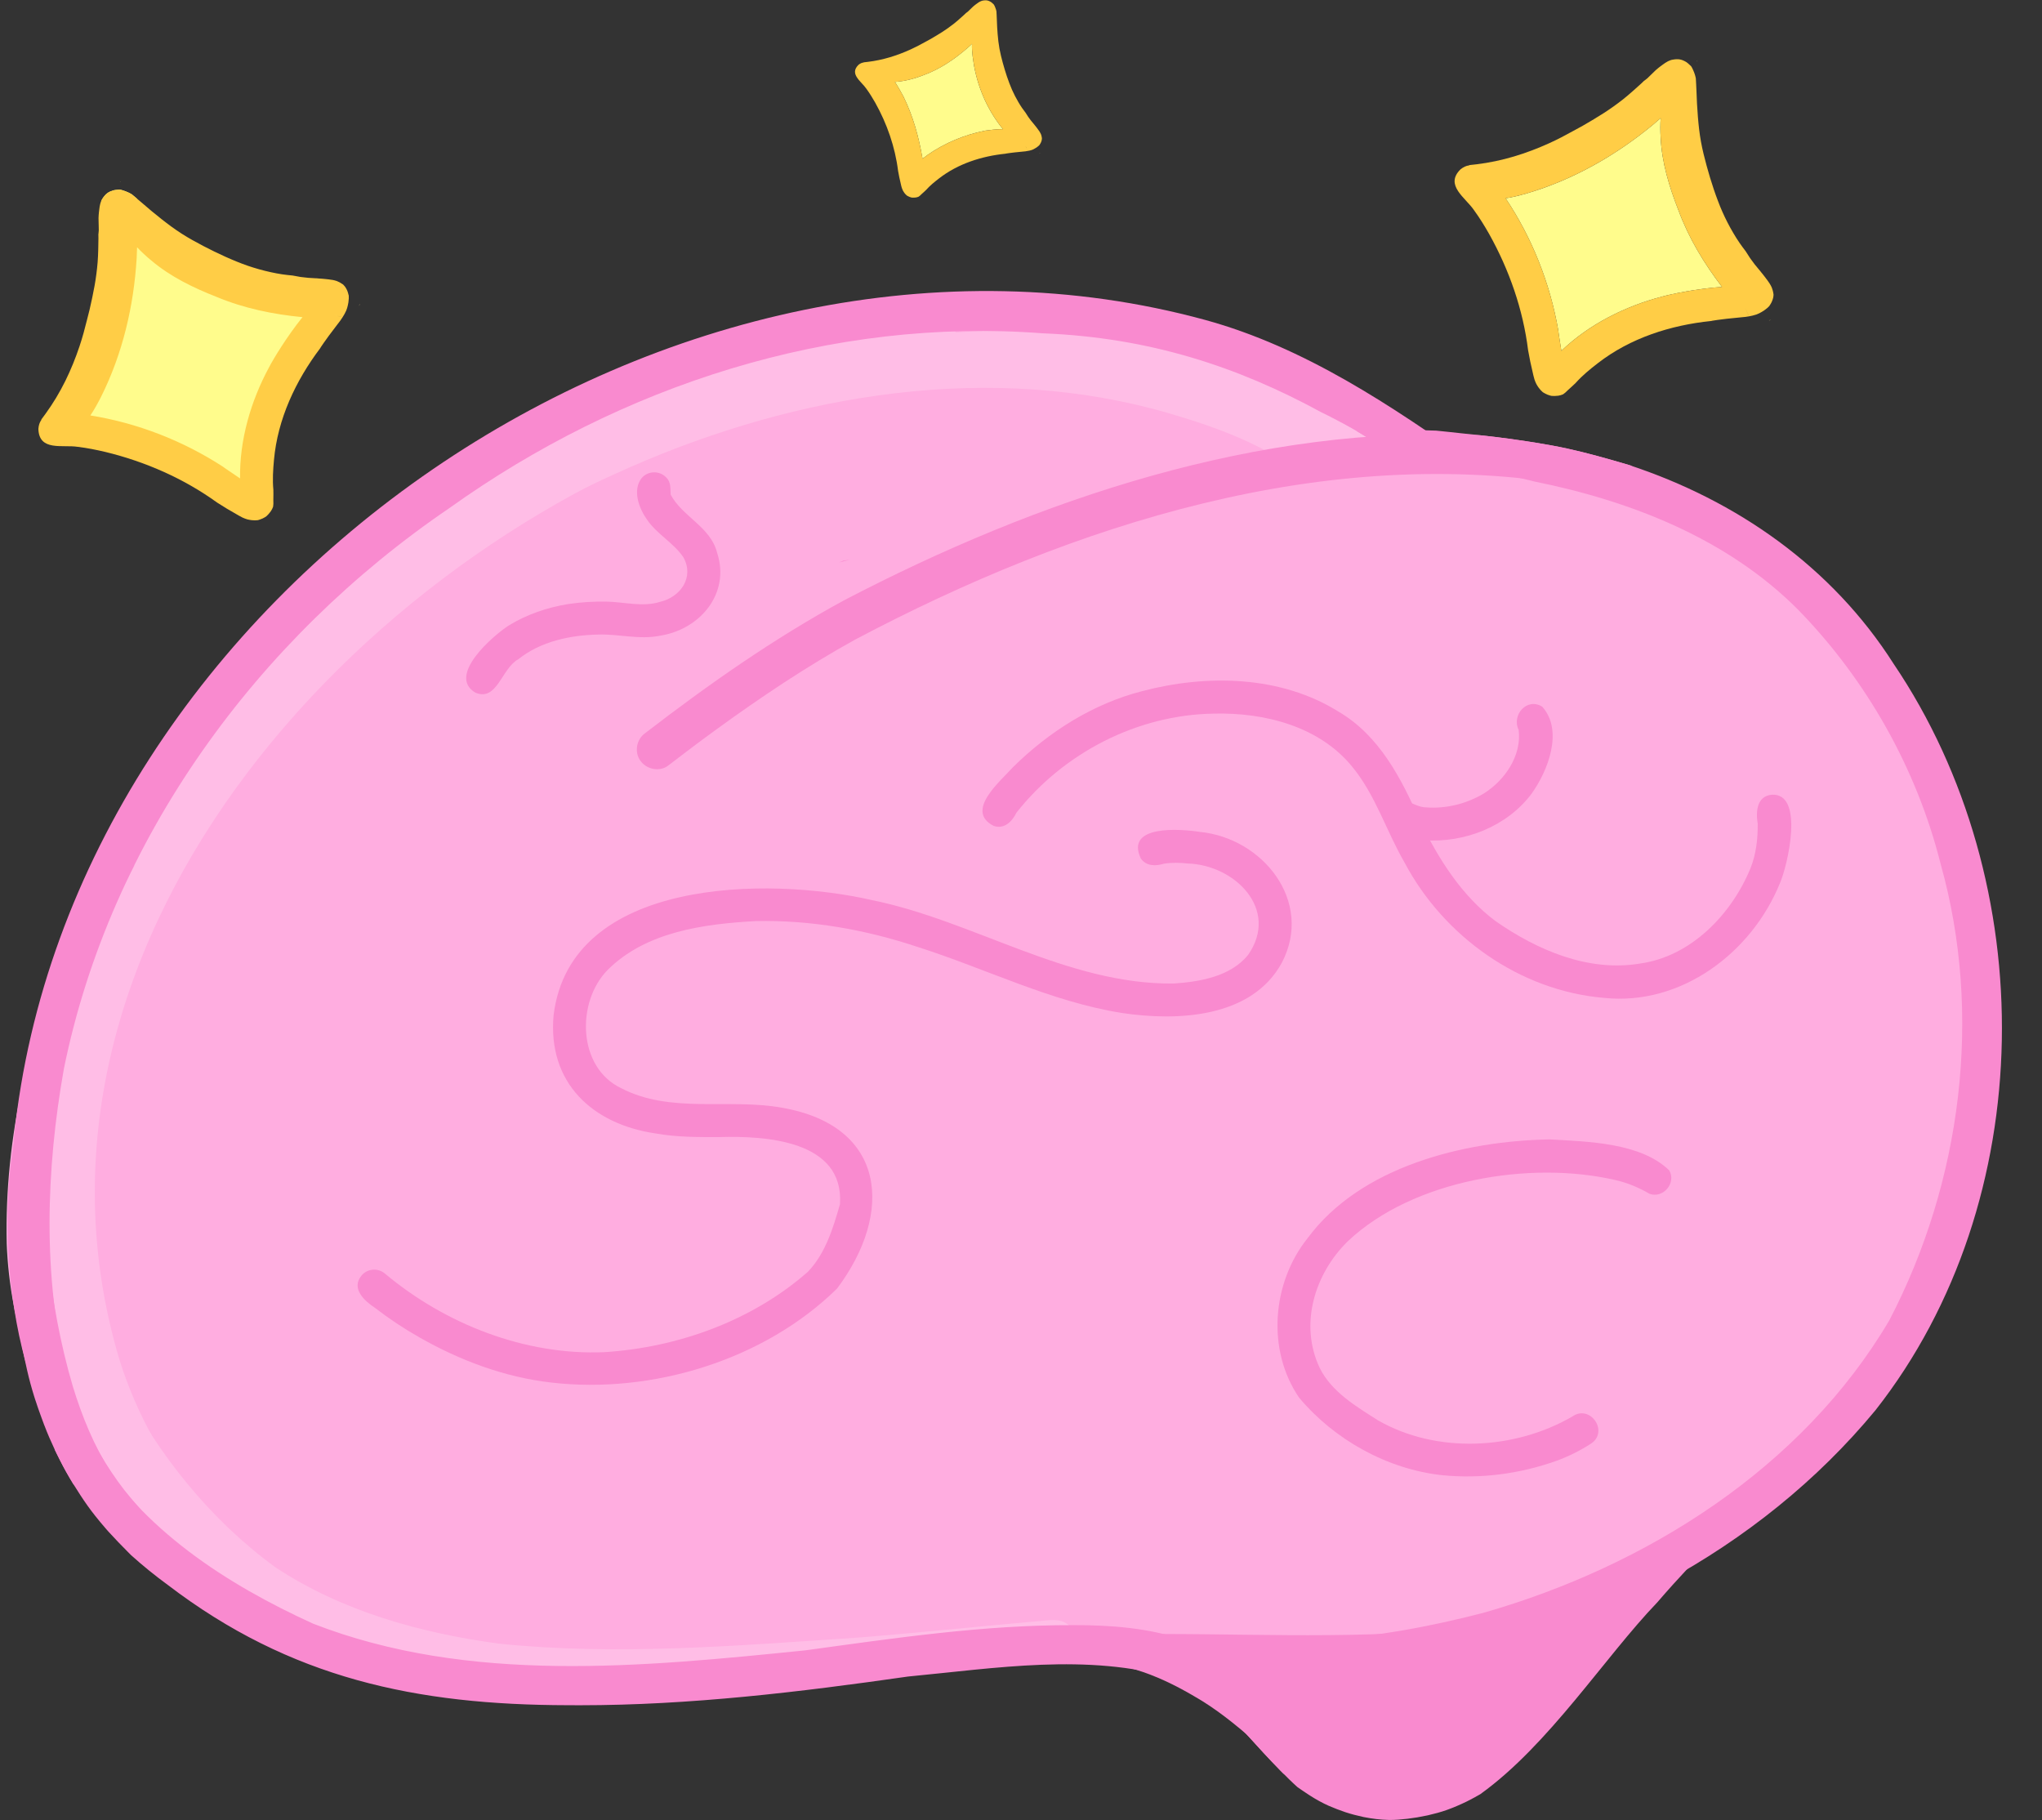 <?xml version="1.0" encoding="utf-8"?>
<!-- Generator: Adobe Illustrator 27.2.0, SVG Export Plug-In . SVG Version: 6.00 Build 0)  -->
<svg xmlns="http://www.w3.org/2000/svg" xmlns:xlink="http://www.w3.org/1999/xlink" version="1.1" id="Слой_1" x="0px" y="0px" viewBox="1284.74 1319.36 1643.27 1464.67" style="enable-background:new 0 0 4096 4096;" xml:space="preserve">
<rect x="1284.74" y="1319.36" width="1643.27" height="1464.67" fill="#333333" stroke="none"/>
<style type="text/css">
	.st0{clip-path:url(#SVGID_00000080185905002046516450000016375984244387970470_);fill:#F98ACF;}
	.st1{clip-path:url(#SVGID_00000080185905002046516450000016375984244387970470_);fill:#FFADE0;}
	.st2{clip-path:url(#SVGID_00000080185905002046516450000016375984244387970470_);fill:#FFBDE6;}
	.st3{clip-path:url(#SVGID_00000080185905002046516450000016375984244387970470_);fill:#FFFC8C;}
	.st4{clip-path:url(#SVGID_00000080185905002046516450000016375984244387970470_);fill:#FFE28C;}
	.st5{clip-path:url(#SVGID_00000080185905002046516450000016375984244387970470_);fill:#FFCD46;}
</style>
<g>
	<defs>
		<rect id="SVGID_1_" x="1284.74" y="1319.36" width="1643.27" height="1464.67"/>
	</defs>
	<clipPath id="SVGID_00000158721200199333786840000005790139780840989085_">
		<use xlink:href="#SVGID_1_" style="overflow:visible;"/>
	</clipPath>
	<path style="clip-path:url(#SVGID_00000158721200199333786840000005790139780840989085_);fill:#F98ACF;" d="M2402.12,2783.78   c-6.64-0.16-13.19-0.98-19.7-2.26c-0.18-0.04-0.37-0.07-0.55-0.11c-4.87-1.05-9.69-2.29-14.42-3.84   c-4.49-1.48-8.89-3.23-13.24-5.08c0.06,0.03,0.12,0.05,0.18,0.08c-0.12-0.05-0.25-0.11-0.37-0.16c-5.2-2.33-10.17-5.08-14.96-8.15   c-0.02-0.01-0.03-0.02-0.05-0.03c0.03,0.02,0.06,0.04,0.09,0.06c-0.03-0.02-0.06-0.04-0.09-0.06c-0.16-0.1-0.32-0.21-0.48-0.31   c-0.02-0.01-0.04-0.02-0.05-0.04c0,0,0,0,0,0c-0.03-0.02-0.05-0.03-0.08-0.05c-0.01,0-0.01-0.01-0.02-0.01   c-0.03-0.02-0.06-0.04-0.09-0.06c0.02,0.01,0.03,0.02,0.05,0.03c-0.38-0.25-0.77-0.5-1.15-0.75c0.1,0.06,0.2,0.13,0.3,0.19   c-0.82-0.54-1.64-1.08-2.45-1.62c0.11,0.07,0.22,0.14,0.32,0.21c-0.57-0.38-1.13-0.76-1.7-1.14c0.03,0.02,0.07,0.04,0.1,0.07   c-0.04-0.03-0.08-0.05-0.12-0.08c-0.08-0.05-0.15-0.1-0.23-0.15c0.05,0.03,0.1,0.07,0.15,0.1c-0.16-0.1-0.31-0.21-0.46-0.31   c0,0,0,0,0.01,0c-0.02-0.02-0.05-0.03-0.07-0.05c0.02,0.01,0.04,0.03,0.06,0.04c0,0-0.01,0-0.01-0.01   c-0.12-0.08-0.24-0.16-0.35-0.24c-0.12-0.08-0.24-0.16-0.36-0.25c0.05,0.03,0.1,0.06,0.15,0.1c-0.12-0.08-0.24-0.16-0.35-0.24   c-0.02-0.01-0.03-0.02-0.05-0.03c0.01,0,0.01,0.01,0.02,0.01c-0.1-0.06-0.19-0.13-0.29-0.19c-1.03-0.71-2.06-1.42-3.08-2.13   c-4.8-4.32-9.37-8.87-13.87-13.49c-4.58-4.69-9.1-9.43-13.55-14.25c-14.65-15.87-28.95-32.05-43.99-47.55   c0.34,0.35,0.68,0.7,1.02,1.05c-5.53-5.7-11.05-11.42-16.79-16.91c-3.35-3.21-6.74-6.38-10.26-9.4c-3.23-2.77-6.57-5.4-9.95-7.98   c0.27,0.2,0.53,0.4,0.8,0.6c-0.39-0.3-0.79-0.61-1.19-0.91c0.13,0.1,0.27,0.2,0.39,0.3c-6.68-5.06-13.63-9.77-20.89-13.96   c-5.03-2.9-10.26-5.54-15.73-7.52c-0.54-0.2-1.09-0.39-1.63-0.57c-5.41-2.59-11.01-4.77-16.79-6.44   c-18.48-0.84-22.96-27.19-4.5-32.41c55.69,3.5,95.24,54.72,124.99,97.16c34.87,53.79,85.98,97.68,151.57,63.59   c50.58-29.51,84.68-79.63,122.72-122.87c45.88-56.33,97.01-107.9,150.19-157.3c14.59-13.91,29.16-27.83,43.76-41.73   c6.09-6.21,16.91-6.32,22.98,0.02c6.15,6.15,6.39,16.88-0.02,22.98c-17.96,17.11-35.9,34.22-53.84,51.35   c-36.57,34.58-72.95,69.44-105.79,107.64c-42.43,44.19-87.08,114.61-142.46,154.36c-3.19,1.85-6.42,3.61-9.71,5.28   c-0.26,0.13-0.52,0.26-0.78,0.39c0.11-0.05,0.22-0.11,0.33-0.17c-0.18,0.09-0.36,0.18-0.53,0.27c0.05-0.02,0.1-0.05,0.14-0.07   c0,0-0.01,0-0.01,0.01c-0.32,0.16-0.64,0.31-0.95,0.47c0.19-0.09,0.38-0.19,0.57-0.28c-5.16,2.5-10.42,4.78-15.81,6.72   c-5.07,1.82-10.3,3.18-15.55,4.39c-0.02,0-0.04,0.01-0.06,0.01c0,0,0,0,0,0c-0.01,0-0.01,0-0.02,0c-0.03,0.01-0.07,0.01-0.1,0.02   c0,0,0,0-0.01,0c-0.12,0.03-0.25,0.05-0.37,0.08c0,0,0,0,0,0c-0.09,0.02-0.17,0.04-0.26,0.06c0.04-0.01,0.09-0.02,0.13-0.03   c-0.12,0.03-0.24,0.05-0.36,0.08c0.12-0.03,0.24-0.05,0.36-0.08c-5.15,1.12-10.35,1.99-15.58,2.61c-4.89,0.58-9.78,0.97-14.71,0.97   C2402.45,2783.78,2402.28,2783.78,2402.12,2783.78z"/>
	<path style="clip-path:url(#SVGID_00000158721200199333786840000005790139780840989085_);fill:#F98ACF;" d="M2433.36,2780.1   c-0.1,0.02-0.2,0.04-0.3,0.07C2433.15,2780.14,2433.25,2780.12,2433.36,2780.1z"/>
	<path style="clip-path:url(#SVGID_00000158721200199333786840000005790139780840989085_);fill:#F98ACF;" d="M2434.17,2779.92   c-0.14,0.03-0.29,0.07-0.43,0.1C2433.88,2779.98,2434.02,2779.95,2434.17,2779.92z"/>
	<path style="clip-path:url(#SVGID_00000158721200199333786840000005790139780840989085_);fill:#F98ACF;" d="M2333.01,2760.24   c0.02,0.01,0.04,0.03,0.07,0.04c0.17,0.11,0.33,0.22,0.5,0.34c0.23,0.16,0.47,0.32,0.7,0.48   C2333.85,2760.8,2333.43,2760.52,2333.01,2760.24z"/>
	<path style="clip-path:url(#SVGID_00000158721200199333786840000005790139780840989085_);fill:#F98ACF;" d="M2379.18,2708.4   c7.87,1.53,15.9,2.06,23.9,1.59c12.7-0.89,25.03-4.51,36.48-10.03C2419.85,2704.78,2399.52,2708.32,2379.18,2708.4z    M2351.41,2762.01c-12.19-3.57-23.53-8.92-34.01-15.62c-0.84-0.86-1.69-1.71-2.53-2.57c-4.58-4.69-9.1-9.43-13.55-14.25   c-14.29-15.48-28.25-31.27-42.89-46.42c-4.17-6.91-7.97-13.98-11.42-21.09c-5.71-12.12-11.66-31.77,3.6-39.27   c11.32-13.77,25.94-0.89,35.56,7.86c11.18-13.16,31-6,45.93-5.97c10.59,0.7,21.19,1.16,31.79,1.6c18.04,0.91,36.12,1.18,54.16,0.14   c4.89,0.26,10.21-0.46,15.58-1.18c11.33-1.52,22.93-3.03,31.46,4.63c18.14-4.53,33.89-18.94,52.38-22   c10.59-7.24,26.28-18.99,37.17-5.91c8.64-9.62,17.15-19.39,24.55-30c4.32-6.64,5.22-16.09,14.23-18.39   c17.74-5.39,27.16,15.53,17.27,28.93c-24.7,39.34-60.61,71.4-94.81,102.23c-40.21,34.22-84.73,80.43-139.7,80.44   C2368.16,2765.15,2359.91,2764.17,2351.41,2762.01z"/>
	<path style="clip-path:url(#SVGID_00000158721200199333786840000005790139780840989085_);fill:#F98ACF;" d="M2515.89,2684.71   c0.13-0.11,0.26-0.22,0.39-0.34c-0.05,0.04-0.1,0.09-0.15,0.13c-0.27,0.23-0.53,0.47-0.8,0.7   C2515.52,2685.05,2515.71,2684.88,2515.89,2684.71z"/>
	<path style="clip-path:url(#SVGID_00000158721200199333786840000005790139780840989085_);fill:#F98ACF;" d="M2384.46,2694.77   c-0.02-0.04-0.05-0.08-0.07-0.12c-0.17-0.15-0.35-0.3-0.52-0.46C2384.07,2694.38,2384.27,2694.58,2384.46,2694.77z    M2383.86,2723.56c-7.01-1.08-14.9,0.21-20.81-4.49c-13.56-10.26-3.58-32.29,13.06-28.99c19.53,3.95,38.63-2.42,56.96-8.61   c14.02-4.51,30.17-9.8,43.64-14.4c11.51-2.6,31.96-15.07,41.86-10.39c12.9,4.94,13.02,25.13-0.08,29.95   c-21.22,7.94-42.61,15.01-64.11,22.05C2431.48,2715.93,2408.35,2725.57,2383.86,2723.56z"/>
	<path style="clip-path:url(#SVGID_00000158721200199333786840000005790139780840989085_);fill:#F98ACF;" d="M2401.95,2687.38   c-26.86-25.62,34.16-50.25,50.96-61.93c30.98-17.92,61.99-35.79,93.05-53.57c7.69-4.4,17.75-1.82,22.22,5.87   c4.43,7.61,1.81,17.83-5.87,22.23c-18.92,10.82-37.8,21.71-56.69,32.59c-23.49,13.66-47.33,26.77-70.23,41.42   c-4.4,2.85-8.43,5.64-10.65,10.49C2419.45,2691.55,2408.97,2692.72,2401.95,2687.38z"/>
	<path style="clip-path:url(#SVGID_00000158721200199333786840000005790139780840989085_);fill:#F98ACF;" d="M2390.09,2768.67   c-13.84-0.97-22.1-18.72-11.42-28.68c11.06-10.08,18.94,0.76,33.75-5.82c28.99-12.03,53.07-33.33,79.3-50.23   c9.48-6.63,18.9-13.34,28.22-20.18c3.53-2.6,7.83-3.84,12.21-3.21c13.77,1.5,18.99,20.86,7.62,28.96   c-26.53,19.47-53.78,37.92-81.01,56.39C2438.83,2759.59,2414.99,2772.11,2390.09,2768.67z"/>
	<path style="clip-path:url(#SVGID_00000158721200199333786840000005790139780840989085_);fill:#F98ACF;" d="M2267.64,2684.17   c-12.44-3.68-24.21-42.68-31.2-55.39c-12.84-24.59,26.34-38.69,30.48-11.22c6.47,14.92,13.3,29.7,20.65,44.21   C2294.09,2674.13,2280.62,2689.15,2267.64,2684.17z"/>
	<path style="clip-path:url(#SVGID_00000158721200199333786840000005790139780840989085_);fill:#FFADE0;" d="M2885.54,2060.51   c40.4,199.55-60.15,416.11-239.36,513.07c-161.57,91.26-351.06,49.65-527.38,64.04c-124.89,7.86-248.52,35.7-374.12,31.04   c-79.88-2.48-162.08-7.27-235.96-40.55c-126.2-48.29-213.49-173.51-218.57-308.11c-4.02-170.92,82.55-350.14,192.61-477.61   c135.05-143.88,321.08-246.07,517.7-271.12c138.93-13.27,293.67,22.27,411.19,97.76   C2666.65,1661.88,2837.98,1813.34,2885.54,2060.51z"/>
	<path style="clip-path:url(#SVGID_00000158721200199333786840000005790139780840989085_);fill:#FFBDE6;" d="M1468.95,2603.65   c-69.93-47.33-116.86-138.89-134.09-220.19c-30.35-133.39,2.5-273.68,70.82-390.25c125.13-215.56,354.9-365.31,600.66-401.38   c105.36-15.04,213.88-3.64,314.91,29.2c23.02,8.21,45.06,18.9,66.38,30.8c8.46,5.05,11.05,17.43,5.52,25.58   c-5.36,8.67-17.68,10.99-26.01,5.28c-16.19-8.9-32.84-16.97-50.03-23.78c-18.95-7.22-38.59-12.26-58.26-17.04   c-122.61-31.93-252.17-22.67-372.21,15.19c-302.47,94.27-601.66,413.02-508.2,748.07c12.5,44.88,35.2,86.43,63.89,123   c12.25,15.2,25.7,29.52,41.02,41.67c3.09,1.89,5.79,4.21,7.53,7.64C1498.84,2591.06,1483.93,2609.22,1468.95,2603.65z"/>
	<path style="clip-path:url(#SVGID_00000158721200199333786840000005790139780840989085_);fill:#FFBDE6;" d="M1395.65,2017.31   c-28.8-13.52,0.88-43.68,11.58-60.11c15.09-20.77,31.04-41.42,46.91-61.43c86.48-108.96,198.76-197.98,326.25-254.07   c76.71-32.04,158.87-48.2,239.11-68.92c4.1-0.96,8.2-1.91,12.3-2.82c15.52-3.59,28.32,15.84,18.72,28.68   c-2.79,4.06-6.98,6.6-11.74,7.66c-25.93,5.79-51.69,12.36-77.42,18.95c-195.97,39.38-359.76,141.5-482.76,299.12   c-16.63,21.26-33.13,42.64-48.66,64.72C1420.46,2000.77,1415.15,2023.91,1395.65,2017.31z"/>
	<path style="clip-path:url(#SVGID_00000158721200199333786840000005790139780840989085_);fill:#FFBDE6;" d="M1648.22,1764.33   c-15.66-3.06-19.64-25.41-5.87-33.68c23.87-14.09,48.13-27.62,72.9-40.1c140.82-72.89,302.9-114.79,461.33-87.91   c36.8,7.34,140.04,30.54,158.62,60.56c5.04,14.88-12.33,29.72-26.19,21.85c-8.63-4.85-17.52-9.2-26.57-13.2   c-18.11-7.79-36.79-13.98-55.69-19.56c-143.98-42.32-299.89-16.31-435.26,43.11c-30.3,13.42-60.15,27.91-89.32,43.66   c-10.71,5.87-21.29,11.97-31.86,18.09C1663.39,1760.85,1656.67,1766.7,1648.22,1764.33z"/>
	<path style="clip-path:url(#SVGID_00000158721200199333786840000005790139780840989085_);fill:#FFBDE6;" d="M2355.94,1691.59   c-11.46-2.11-22.9-4.32-34.33-6.58c-6.69-1.35-14.24-2.55-19.08-7.83c-4.25-4.64-6.34-11.84-4.19-17.93   c3.24-11.17,16.13-16.01,26.39-11.36c12.33,2.72,24.81,4.93,37.23,7.2C2385.9,1659.93,2380.01,1694.86,2355.94,1691.59z"/>
	<path style="clip-path:url(#SVGID_00000158721200199333786840000005790139780840989085_);fill:#FFBDE6;" d="M1385.29,2558.82   c-13.93-5.64-27.45-50.57-37.34-65.78c-7.94-18.24-18.93-35.11-26.85-53.1c-1.75-9.83,5.7-19.96,15.62-21.21   c12.58-2.1,20,9.24,24.81,19.08c16.52,31.77,31.96,64.1,47.41,96.41C1415.84,2548.53,1399.82,2565.05,1385.29,2558.82z"/>
	<path style="clip-path:url(#SVGID_00000158721200199333786840000005790139780840989085_);fill:#FFBDE6;" d="M1319.2,2455.34   c-3.72-20.09-6.32-40.43-8.68-60.72c-0.94-7.08-1.21-14.24-1.79-21.35c-0.99-22.58,32.69-26.33,36.7-4.06   c2.03,26.67,5.41,53.29,10.2,79.63C1359.63,2472.56,1323.81,2479.15,1319.2,2455.34z"/>
	<path style="clip-path:url(#SVGID_00000158721200199333786840000005790139780840989085_);fill:#FFBDE6;" d="M1319.78,2456.2   c-11.76-12.12-7.55-57.06-10.7-75.72c0.21-21.71-6.39-44.83-0.05-65.86c7.47-15.85,32.73-11.79,34.96,5.53   c-0.2,12.73-0.45,25.61,0.86,38.48c1.68,27.67,3.16,55.37,5.74,82.97C1351.96,2457.35,1331.19,2467.18,1319.78,2456.2z"/>
	<path style="clip-path:url(#SVGID_00000158721200199333786840000005790139780840989085_);fill:#FFBDE6;" d="M1577.88,2670.78   c-74.96-35.88-140.95-81.05-189.68-149.55c-18.48-24.34-34.23-50.55-50.31-76.49c-5.92-12.55-20.47-23.29-18.26-38.16   c1.96-9.73,12.37-16.43,22.04-14.1c14.37,4.08,18.83,21.5,27.37,32.29c34.15,57.15,72.64,113.56,125.9,154.23   c30.46,24,65.7,40.7,99.77,58.84C1616.02,2649.33,1599.76,2681.37,1577.88,2670.78z"/>
	<path style="clip-path:url(#SVGID_00000158721200199333786840000005790139780840989085_);fill:#FFBDE6;" d="M1751.3,2683.13   c-102.04-2.16-210.72-24.31-290.67-91.38c-64.73-56.64-115.29-130.95-138.4-214.19c-3.59-16.5-10.61-35.19-3-51.38   c5.03-8.74,16.68-11.65,25.32-6.59c13.2,7.22,6.68,21.77,9.85,33.4c5.88,27.57,16.04,54.05,28.24,79.41   c29.36,57.61,71.34,109.87,123.71,148.09c53.64,35.49,117.08,53,180.29,61.5c95.77,9.78,192.73,1.43,288.41-4.91   c48.86-3.89,97.61-9.03,146.43-13.33c7.76-0.65,16.27-2.46,22.82,2.97c7.91,5.97,9.46,18.26,3.18,25.97   c-0.27,0.34-0.55,0.67-0.84,1c-4.2-0.06-8.4-0.07-12.59-0.01c-5.83,0.08-11.64,0.22-17.47,0.5c-5.43,0.27-10.86,0.67-16.28,1.07   c0.01,0,0.02,0,0.03,0c-0.04,0-0.08,0.01-0.12,0.01c0,0,0.01,0,0.01,0c-0.02,0-0.05,0-0.07,0c-0.02,0-0.05,0-0.07,0.01   c-0.03,0-0.06,0-0.08,0.01c-0.08,0-0.15,0.01-0.23,0.01c0.04,0,0.07,0,0.11-0.01c-0.05,0-0.09,0.01-0.14,0.01   c-0.08,0.01-0.16,0.01-0.24,0.02c0.04,0,0.08,0,0.12-0.01c-16.92,1.21-33.81,2.64-50.69,4.27c0.45-0.04,0.9-0.09,1.35-0.13   c-12.07,1.14-24.15,2.3-36.21,3.59c0.42-0.04,0.84-0.09,1.26-0.13c-8.52,0.91-17.03,1.89-25.53,2.98c0.4-0.05,0.79-0.11,1.19-0.16   c-7.51,0.95-15.02,1.98-22.51,3.1c0.15-0.02,0.31-0.05,0.46-0.07c-0.18,0.03-0.35,0.05-0.53,0.08c-0.19,0.03-0.39,0.06-0.58,0.09   c0.06-0.01,0.13-0.02,0.19-0.03c-7.54,1.14-15.06,2.41-22.57,3.74c-3.14,0.55-6.27,1.18-9.38,1.9c-1.77,0.41-3.55,0.84-5.3,1.34   c-1.71,0.49-3.63,0.93-5.24,1.79c-51,3.35-102.07,5.61-153.17,5.61C1765.34,2683.26,1758.33,2683.22,1751.3,2683.13z"/>
	<path style="clip-path:url(#SVGID_00000158721200199333786840000005790139780840989085_);fill:#FFBDE6;" d="M2099.75,2655.28   c0.06,0,0.11-0.01,0.17-0.01c-0.1,0.01-0.2,0.01-0.3,0.02C2099.66,2655.28,2099.71,2655.28,2099.75,2655.28z"/>
	<path style="clip-path:url(#SVGID_00000158721200199333786840000005790139780840989085_);fill:#FFBDE6;" d="M2100,2655.26   c0.01,0,0.01,0,0.02,0c-0.01,0-0.03,0-0.04,0c-0.03,0-0.06,0-0.09,0.01C2099.93,2655.26,2099.96,2655.26,2100,2655.26z"/>
	<path style="clip-path:url(#SVGID_00000158721200199333786840000005790139780840989085_);fill:#F98ACF;" d="M1343.89,2513.73   c-2.06-3.34-4.05-6.72-5.96-10.14c-1.69-3.04-3.32-6.11-4.89-9.21c-1.51-2.97-3.02-5.95-4.43-8.97c-2.95-6.27-5.7-12.63-8.17-19.11   c0.01,0.02,0.01,0.04,0.02,0.06c0-0.01-0.01-0.02-0.01-0.02c-0.01-0.03-0.02-0.06-0.03-0.08c-0.02-0.04-0.03-0.08-0.05-0.12   c0.01,0.03,0.02,0.06,0.04,0.1c-0.02-0.04-0.03-0.08-0.05-0.13c0,0.01,0.01,0.02,0.01,0.03c-0.01-0.02-0.02-0.05-0.03-0.07   c0,0.01,0.01,0.03,0.01,0.04c-0.01-0.03-0.02-0.05-0.03-0.08c0,0,0,0,0,0c0.01,0.02,0.01,0.03,0.02,0.05   c-0.01-0.02-0.01-0.03-0.02-0.05c0-0.01-0.01-0.02-0.01-0.02c0,0.01,0,0.01,0.01,0.02c-0.01-0.03-0.02-0.06-0.03-0.09   c-0.01-0.02-0.02-0.05-0.03-0.07c0,0.01,0,0.01,0.01,0.02c-0.01-0.03-0.02-0.06-0.04-0.1c0.01,0.03,0.02,0.05,0.03,0.08   c-0.02-0.06-0.04-0.11-0.07-0.17c0,0.01,0.01,0.02,0.01,0.03c0-0.01-0.01-0.03-0.02-0.04c0,0,0,0,0-0.01   c-0.01-0.02-0.02-0.04-0.02-0.06c0,0,0,0,0-0.01c0-0.01-0.01-0.02-0.01-0.03c0,0,0-0.01,0-0.01c-0.01-0.02-0.01-0.03-0.02-0.05   c0.01,0.02,0.01,0.04,0.02,0.05c0,0,0,0,0,0c-0.01-0.02-0.02-0.04-0.03-0.07c0,0,0,0.01,0.01,0.01c-0.09-0.23-0.18-0.47-0.27-0.7   c0.01,0.02,0.01,0.03,0.02,0.04c-0.29-0.76-0.57-1.52-0.85-2.28c0.01,0.03,0.02,0.05,0.03,0.08c-0.18-0.5-0.37-1-0.55-1.5   c0,0.01,0.01,0.03,0.01,0.04c-0.42-1.15-0.84-2.3-1.26-3.46c-0.02-0.05-0.03-0.1-0.05-0.15c0.02,0.05,0.04,0.1,0.05,0.15   c0.02,0.05,0.03,0.09,0.05,0.14c-0.14-0.38-0.28-0.77-0.41-1.16c-0.01-0.02-0.01-0.04-0.02-0.05c0.01,0.02,0.01,0.04,0.02,0.05   c0,0.01,0,0.01,0.01,0.02c-0.09-0.24-0.18-0.49-0.26-0.74c0,0.01,0.01,0.03,0.01,0.04c-0.01-0.02-0.02-0.04-0.02-0.07   c0,0.01,0.01,0.02,0.01,0.02c0-0.01-0.01-0.02-0.01-0.02c-0.01-0.02-0.01-0.03-0.02-0.05c0,0,0-0.01,0-0.01c0,0,0,0.01,0,0.01   c-0.04-0.13-0.09-0.25-0.13-0.38c0.02,0.07,0.04,0.13,0.07,0.19c-0.03-0.09-0.07-0.18-0.1-0.27c0,0,0,0,0,0   c0-0.01-0.01-0.03-0.02-0.04c-0.02-0.04-0.03-0.08-0.04-0.12c0,0-0.01-0.01-0.01-0.01c0,0,0,0,0,0.01c0-0.01,0-0.01-0.01-0.02   c0-0.01-0.01-0.02-0.01-0.04c0,0.01,0.01,0.02,0.01,0.04c-0.01-0.02-0.01-0.03-0.02-0.05c0,0,0,0.01,0.01,0.01   c-0.05-0.15-0.1-0.3-0.16-0.45c0,0,0,0.01,0,0.01c-0.14-0.39-0.28-0.78-0.41-1.17c0.01,0.02,0.02,0.04,0.02,0.06   c-0.14-0.4-0.28-0.8-0.42-1.2c0.03,0.09,0.07,0.19,0.1,0.29c-0.14-0.4-0.27-0.8-0.41-1.2c0,0,0-0.01,0-0.01c0,0,0,0.01,0,0.01   c0,0.01,0,0.01,0,0.02c-0.06-0.18-0.12-0.37-0.19-0.55c0,0.01,0.01,0.02,0.01,0.03c-0.01-0.02-0.01-0.03-0.02-0.05   c-0.01-0.02-0.02-0.05-0.02-0.07c0,0.01,0.01,0.02,0.01,0.03c0-0.01-0.01-0.03-0.01-0.04c0,0,0,0.01,0,0.01   c-0.02-0.05-0.04-0.11-0.05-0.16c0.01,0.02,0.01,0.05,0.02,0.07c-0.01-0.04-0.02-0.07-0.04-0.11c-0.01-0.02-0.01-0.04-0.02-0.07   c0.01,0.02,0.01,0.03,0.02,0.05c-0.01-0.03-0.02-0.05-0.03-0.08c-0.03-0.1-0.07-0.21-0.1-0.32c0,0.01,0.01,0.02,0.01,0.02   c0.03,0.08,0.05,0.16,0.08,0.24c-0.03-0.08-0.05-0.16-0.08-0.24c-0.01-0.02-0.01-0.03-0.02-0.05c0,0.01,0.01,0.02,0.01,0.02   c-0.04-0.11-0.08-0.22-0.11-0.33c0,0.01,0.01,0.02,0.01,0.02c0-0.01-0.01-0.02-0.01-0.03c0,0,0-0.01-0.01-0.02c0,0,0,0.01,0,0.01   c-0.02-0.05-0.03-0.1-0.05-0.15c0.01,0.02,0.02,0.04,0.02,0.07c-0.02-0.06-0.04-0.11-0.06-0.17c0,0.02,0.01,0.04,0.02,0.05   c-0.03-0.09-0.06-0.18-0.09-0.28c0.01,0.02,0.01,0.04,0.02,0.05c-0.22-0.65-0.44-1.3-0.65-1.95c0.01,0.02,0.02,0.04,0.02,0.07   c-0.04-0.11-0.07-0.22-0.11-0.33c0.01,0.02,0.02,0.04,0.02,0.07c-0.01-0.02-0.02-0.04-0.02-0.07c-0.01-0.03-0.02-0.06-0.03-0.09   c-0.01-0.02-0.01-0.05-0.02-0.07c-0.01-0.02-0.01-0.04-0.02-0.06c0,0.01,0,0.01,0,0.02c-0.03-0.1-0.07-0.21-0.1-0.31   c0,0,0,0,0,0.01c-0.02-0.07-0.05-0.14-0.07-0.21c-0.01-0.02-0.02-0.05-0.02-0.07c0.01,0.02,0.02,0.05,0.02,0.07   c0.02,0.06,0.04,0.11,0.05,0.17c-0.07-0.2-0.13-0.4-0.2-0.61c0.03,0.09,0.06,0.19,0.09,0.28c-0.11-0.32-0.21-0.64-0.32-0.96   c-0.25-0.77-0.5-1.54-0.74-2.32c-1.06-3.43-2.09-6.88-3.03-10.35c-0.94-3.49-1.82-6.99-2.63-10.51c-1.6-6.86-2.99-13.77-4.37-20.68   c0,0.02,0.01,0.03,0.01,0.05c-0.01-0.03-0.01-0.05-0.02-0.08c0-0.02-0.01-0.03-0.01-0.05c0-0.02-0.01-0.04-0.01-0.06   c0,0.02,0.01,0.04,0.01,0.06c0,0.02,0.01,0.03,0.01,0.05c0,0.01,0,0.02,0.01,0.03c-0.03-0.16-0.06-0.32-0.09-0.49   c0.02,0.09,0.04,0.18,0.05,0.27c-0.63-3.2-1.24-6.41-1.83-9.61c-2.02-11.04-3.94-22.1-5.48-33.22   c-3.48-41.65-2.01-83.91,1.18-125.3c45.62-438.53,532.99-772.61,958.5-656.5c79.99,21.92,149.85,68.96,216.88,116.29   c3.18,1.62,5.82,3.42,7.97,5.31c-4.98-0.71-9.98-1.29-14.98-1.75c0.02,0,0.04,0,0.06,0c-0.16-0.02-0.33-0.03-0.49-0.05   c-0.08-0.01-0.16-0.02-0.25-0.02c-8.13-0.78-16.3-1.26-24.46-1.55c-5.22-0.19-10.44-0.27-15.66-0.25   c-1.63,0.01-3.26,0.04-4.89,0.09c-0.95-0.65-1.89-1.29-2.84-1.94c-4.43-3.44-8.91-6.8-13.49-10.04c-4.73-3.34-9.56-6.52-14.45-9.61   c-4.75-3.01-9.54-5.97-14.43-8.75c-5.16-2.94-10.39-5.73-15.66-8.46c-3.22-1.67-6.46-3.32-9.73-4.88   c-67.55-36.85-138.59-60.23-224.32-63.62c-170.23-13-339.35,41.85-477.37,140.55c-154.74,105.18-272.94,266.68-310.38,451.43   c-14.41,81.28-17.13,167,2.66,247.56c5.93,20.73,13.36,40.95,22.17,60.61c8.17,10.74-0.18,26.68-12.55,26.68   C1346.95,2514.43,1345.44,2514.21,1343.89,2513.73z"/>
	<path style="clip-path:url(#SVGID_00000158721200199333786840000005790139780840989085_);fill:#F98ACF;" d="M2462.29,1705.95   c0.13,0.02,0.26,0.04,0.39,0.07C2462.55,1705.99,2462.42,1705.97,2462.29,1705.95z"/>
	<path style="clip-path:url(#SVGID_00000158721200199333786840000005790139780840989085_);fill:#F98ACF;" d="M1741.62,2691.47   c-121.77-0.21-223.25-21.48-321.75-96.7c-10.28-7.51-20.22-15.54-29.7-24.09c-0.98-0.99-1.95-1.97-2.93-2.96   c-5.01-5.06-9.99-10.15-14.77-15.43c0,0,0,0,0,0c0.01,0.01,0.01,0.01,0.02,0.02c-0.01-0.01-0.01-0.01-0.02-0.02   c-0.24-0.26-0.47-0.53-0.71-0.79c0,0,0,0-0.01-0.01c-0.05-0.05-0.09-0.11-0.14-0.16c0,0,0.01,0.01,0.01,0.01   c-0.28-0.31-0.55-0.62-0.83-0.94c0.05,0.05,0.1,0.11,0.15,0.17c-0.29-0.33-0.58-0.66-0.88-1c0,0,0.01,0.01,0.01,0.01   c-2.98-3.43-5.9-6.92-8.72-10.48c-2.06-2.59-4.05-5.23-5.98-7.93c-2.09-2.91-4.09-5.88-6.05-8.88c-4.01-6.11-7.85-12.32-11.41-18.7   c-1.69-3.04-3.32-6.11-4.89-9.21c-1.43-2.82-2.86-5.64-4.21-8.5c3.58-11.8,21.87-17.43,29.59-3.25   c39.93,67.13,108.61,111.53,178.33,143.23c125.45,48.84,265.16,34.75,396.2,21.45c71.45-9.78,143.06-20.48,215.36-20.26   c29.91-0.11,60.43,2.18,88.91,11.77c18.48,6.01,11.63,35-8.2,30.87c-69.11-20.28-143.06-8-213.48-1.3   c-87.45,12.52-175.48,23.11-263.95,23.11C1748.27,2691.51,1744.95,2691.5,1741.62,2691.47z"/>
	<path style="clip-path:url(#SVGID_00000158721200199333786840000005790139780840989085_);fill:#F98ACF;" d="M2290.86,2669.77   c-10.64-8.87-4.36-27.45,9.47-28c15.21-0.72,30.42-1.59,45.62-2.64c44.9-2.57,89.33-10.78,132.81-22.07   c130.77-37.47,256.14-116.22,326.34-235.21c58.2-111.59,75.48-245.91,41.27-367.56c-19.22-76.44-59.55-147.9-114.6-204.29   c-56.63-56.95-133.99-87.39-212.1-103.15c-0.74-0.19-1.48-0.38-2.22-0.57c0.09,0.02,0.18,0.05,0.27,0.07   c-7.25-1.85-14.55-3.55-21.89-5.04c-5.17-1.04-10.36-1.99-15.58-2.76c-5.24-0.77-10.49-1.38-15.76-1.86c0.06,0,0.12,0.01,0.18,0.02   c-0.2-0.02-0.41-0.04-0.61-0.06c-8.21-0.79-16.46-1.28-24.71-1.57c-5.22-0.19-10.44-0.27-15.66-0.25c-1.74,0.01-3.49,0.04-5.23,0.1   c-5.23-4.12-10.55-8.14-15.98-12c-4.73-3.34-9.56-6.52-14.45-9.61c-3.82-2.42-7.66-4.8-11.57-7.09c21.42-1.09,42.8-1.25,64.05-0.36   c0.01,0,0.02,0,0.03,0c3.39,0.33,6.78,0.68,10.16,1.05c3.47,0.38,6.93,0.79,10.4,1.13c3.82,0.37,7.63,0.79,11.45,1.2   c3.89,0.41,7.78,0.82,11.67,1.27c0,0-0.01,0-0.01,0c-0.01,0-0.02,0-0.03,0c0.01,0,0.02,0,0.03,0c0.06,0.01,0.12,0.01,0.17,0.02   c0.02,0,0.04,0.01,0.06,0.01c-0.02,0-0.04,0-0.06-0.01c1.32,0.16,2.64,0.31,3.96,0.47c4,0.48,7.99,0.98,11.98,1.54   c4.17,0.59,8.33,1.2,12.49,1.82c0.01,0,0.02,0,0.03,0c0,0,0,0,0,0c0.03,0,0.06,0.01,0.08,0.01c0.05,0.01,0.11,0.01,0.16,0.02   c0.01,0,0.02,0,0.03,0.01c0.02,0,0.04,0.01,0.06,0.01c0.03,0.01,0.07,0.01,0.1,0.02c0.04,0.01,0.08,0.01,0.12,0.02   c-0.03,0-0.06-0.01-0.09-0.01c2.59,0.39,5.18,0.8,7.77,1.22c8.34,1.36,16.68,2.85,24.94,4.65c8.22,1.8,16.38,3.87,24.5,6.06   c8.25,2.23,16.47,4.59,24.66,7.02c-0.01,0-0.02-0.01-0.04-0.01c0.17,0.05,0.35,0.1,0.52,0.15   c86.57,28.49,163.33,81.91,212.96,159.96c119.14,176.14,117.91,431.94-14.56,600.56c-94.11,113.99-233.68,185.84-378.61,209.28   c-36.32,6.43-73.22,8.32-110,10.23c-1,0.11-2.02,0.17-3.03,0.17C2298.22,2673.72,2294.06,2672.69,2290.86,2669.77z"/>
	<path style="clip-path:url(#SVGID_00000158721200199333786840000005790139780840989085_);fill:#F98ACF;" d="M2512.92,1674.37   c-0.03,0-0.05-0.01-0.08-0.01c0.05,0.01,0.09,0.01,0.14,0.02C2512.95,1674.37,2512.94,1674.37,2512.92,1674.37z"/>
	<path style="clip-path:url(#SVGID_00000158721200199333786840000005790139780840989085_);fill:#F98ACF;" d="M1885.43,1837.21   c0.18-0.12,0.36-0.24,0.53-0.36c-0.25,0.18-0.51,0.35-0.76,0.52C1885.28,1837.32,1885.35,1837.27,1885.43,1837.21z"/>
	<path style="clip-path:url(#SVGID_00000158721200199333786840000005790139780840989085_);fill:#F98ACF;" d="M1957.38,1776.99   c-0.05,0.03-0.1,0.05-0.16,0.08c-0.03,0.01-0.05,0.03-0.08,0.04C1957.22,1777.07,1957.3,1777.03,1957.38,1776.99z"/>
	<path style="clip-path:url(#SVGID_00000158721200199333786840000005790139780840989085_);fill:#F98ACF;" d="M1957.83,1776.76   c0,0-0.01,0.01-0.02,0.01c-0.04,0.02-0.09,0.04-0.13,0.07C1957.73,1776.81,1957.78,1776.79,1957.83,1776.76z"/>
	<path style="clip-path:url(#SVGID_00000158721200199333786840000005790139780840989085_);fill:#F98ACF;" d="M1963.34,1770.54   c1.76-0.26,3.52-0.52,5.29-0.77c-2.73,0.64-5.45,1.3-8.17,2c-0.25,0.07-0.51,0.13-0.76,0.2   C1960.91,1771.48,1962.12,1771.01,1963.34,1770.54z"/>
	<path style="clip-path:url(#SVGID_00000158721200199333786840000005790139780840989085_);fill:#F98ACF;" d="M2339.84,2758.9   c-32.14-24.08-59.06-54.76-94.23-74.72c-14.99-8.81-30.75-16.49-47.44-21.47c-20.35-4.88-13.84-35.2,6.84-31.26   c55.28,15.11,97.82,53.55,139.79,90.39c5.43,4.42,10.89,8.82,16.36,13.19C2376.66,2748.92,2355.64,2772.75,2339.84,2758.9z"/>
	<path style="clip-path:url(#SVGID_00000158721200199333786840000005790139780840989085_);fill:#F98ACF;" d="M1800.11,1931.55   c-5.07-7.02-3.22-17.35,3.86-22.3c50.79-39.09,103.44-76.07,159.8-106.74c156.1-81.46,334.48-141.84,511.98-132.94   c2.83,0.3,5.66,0.61,8.49,0.94c-0.02,0-0.05-0.01-0.07-0.01c1.39,0.16,2.77,0.33,4.16,0.49c4,0.48,7.99,0.98,11.98,1.54   c4.17,0.59,8.33,1.21,12.49,1.83c0.09,0.01,0.18,0.03,0.27,0.04c0.01,0,0.02,0,0.03,0c0.04,0.01,0.08,0.01,0.13,0.02   c-0.04,0-0.08-0.01-0.13-0.02c0.04,0.01,0.08,0.02,0.13,0.02c0,0,0.01,0,0.01,0c0.04,0.01,0.09,0.01,0.14,0.02   c-0.03,0-0.06-0.01-0.09-0.02c2.59,0.39,5.18,0.8,7.77,1.22c8.34,1.36,16.68,2.85,24.94,4.65c8.22,1.8,16.38,3.87,24.5,6.06   c8.25,2.23,16.47,4.59,24.66,7.02c0,0,0,0,0,0c0.8,0.24,1.6,0.48,2.4,0.72c4.39,9.76-1,22.25-17.28,21.81   c-9.52-1.86-19.02-3.96-28.54-5.82c-199.63-34.44-403.42,31.15-578.79,123.91c-38.77,21.41-75.59,46.1-111.42,72.08   c-13.19,9.57-26.2,19.41-39.12,29.34c-2.61,2-5.74,2.93-8.89,2.93C1808.36,1938.34,1803.15,1935.85,1800.11,1931.55z"/>
	<path style="clip-path:url(#SVGID_00000158721200199333786840000005790139780840989085_);fill:#F98ACF;" d="M1400.68,2543.07   c-31.78-33.71-53.59-72.61-67.07-116.85c-8.6-27.28-12-55.84-14.01-84.27c-0.37-5.41-0.65-10.83-0.67-16.26   c0.1-2.08-0.62-5.88,2.45-5.7c1.14,0.17,1.93,1.37,1.63,2.49c-0.32,12.02,0.94,24.03,1.97,35.99   c3.95,48.68,18.78,96.69,44.71,138.18c6.22,9.83,12.91,19.38,20.42,28.22c4.4,5.21,8.88,10.35,13.45,15.41   C1405.28,2542.11,1402.59,2544.99,1400.68,2543.07z"/>
	<path style="clip-path:url(#SVGID_00000158721200199333786840000005790139780840989085_);fill:#F98ACF;" d="M1424.29,2568.73   c-19.26-19.32-39.04-38.55-53.27-62.04c-31.34-48.95-43.98-111.54-51.05-168.61c-0.25-2.18-0.39-4.38-0.77-6.54   c-0.56-2.43,3.11-3.52,3.88-0.98c3.91,35.21,10.2,70.26,20.24,104.28c-0.01-0.03-0.02-0.06-0.03-0.09   c-0.01-0.02-0.01-0.03-0.02-0.05c7.49,24.39,17.13,48.31,31.06,69.76c8.34,13.35,18.07,25.81,28.98,37.15   c7.89,8.18,15.8,16.32,23.86,24.34C1428.93,2567.77,1426.17,2570.62,1424.29,2568.73z"/>
	<path style="clip-path:url(#SVGID_00000158721200199333786840000005790139780840989085_);fill:#F98ACF;" d="M1340.13,2498.26   c-11.48-24.01-23.95-47.75-31.9-73.23c-8.52-27.15-13.33-55.45-15.77-83.76c-2.9-32.31-2.13-64.93,2.5-97.04   c0.54-2.04-0.08-5.54,2.66-5.87c-0.08,0.01-0.16,0.01-0.24,0.02c0,0-0.01,0-0.02,0c1.52-0.24,2.82,1.4,2.13,2.81   c-0.45,2.51-0.76,5.04-1.1,7.56c-1.58,12.06-2.7,24.2-3.26,36.35c-1.75,47.72,3.39,96.15,17.86,141.68   c4.52,13.87,10.19,26.89,16.46,39.98c4.72,9.98,9.45,19.95,14.33,29.85C1344.78,2498.73,1341.48,2500.83,1340.13,2498.26z"/>
	<path style="clip-path:url(#SVGID_00000158721200199333786840000005790139780840989085_);fill:#F98ACF;" d="M2575.64,2122.32   c-67.7-5.6-129.07-49.35-160.61-108.91c-14.62-25.19-23.17-53.84-41.75-76.66c-26.59-32.98-70.9-44.19-111.71-43.17   c-61.6,0.91-120.87,31.52-158.89,79.75c-3.41,7.03-9.72,13.48-18.25,10.61c-23.68-12,5.38-35.95,15.69-47.45   c28.77-28.37,64.36-50.93,103.74-60.99c52-13.69,111.35-12.68,158.01,16.48c32.81,19.14,50.81,54.09,65.48,87.72   c14.81,30.45,33.5,60.4,60.99,80.91c33.5,23.32,74.65,41.03,116.15,34.08c41.11-5.66,73.77-39.66,88.99-76.83   c4.5-11.32,5.88-23.63,5.74-35.74c-1.62-9.52-0.79-22.13,11.29-23.27c26.59-1.57,12.79,57.03,6.6,71.15   C2694.43,2086,2637.58,2128.82,2575.64,2122.32z"/>
	<path style="clip-path:url(#SVGID_00000158721200199333786840000005790139780840989085_);fill:#F98ACF;" d="M2430.87,1995.47   c-15.74-0.05-42.24-11.93-24.15-29.14c8.51-6.69,16.47,2.64,25.33,2.67c16.21,1.33,32.88-2.83,46.8-11.18   c16.94-10.64,30.54-30.44,28.03-51.09c-5.95-12.11,6.8-26.43,18.98-18.7c17.18,19.16,4.65,51.55-8.6,69.97   C2497.55,1984.39,2463.32,1997.74,2430.87,1995.47z"/>
	<path style="clip-path:url(#SVGID_00000158721200199333786840000005790139780840989085_);fill:#F98ACF;" d="M1728.43,2431.85   c-37.73-4.28-73.88-17.89-106.57-36.59c-12.27-6.94-24.03-14.8-35.19-23.4c-8.66-5.7-19.68-15.62-10.97-26.18   c4.65-5.53,13.12-6.26,18.67-1.63c48.62,40.79,113.04,66.07,176.6,63.35c59.28-3.72,119.08-25.27,163.96-64.73   c14.16-14.85,20.22-35.07,25.77-54.35c3.4-51.37-59.78-55.17-97.55-53.99c-16.94,0.04-33.87,0.07-50.61-2.89   c-51.19-7.44-87.18-40.88-82.31-95.03c13.27-110.7,172.17-111.92,255.78-92.86c82.54,16.7,157.2,68.07,243.11,67.23   c21.23-1.42,45.87-5.63,59.99-23.01c25.49-36.56-10.57-72.44-48.63-73.6c-6.33-0.65-12.71-0.86-19.01,0.17   c-6.9,2.1-14.35,2.05-18.69-4.22c-12.81-27.25,31.71-23.81,47.31-21.38c50.82,4.84,91.92,55.98,66.26,105.16   c-24.23,44.71-84.1,47.27-128.86,40.56c-57.14-9.11-109.36-35.66-164.14-53.07c-41.96-14.02-86.1-21.83-130.4-20.88   c-41.8,2.35-88.33,8.45-119.28,39.39c-25.32,25.85-24.17,78.41,10.98,95.1c40.03,20.75,86.5,7.98,129.17,15.68   c84.42,14.52,90.19,84.76,44.56,145.51C1899.78,2413.79,1809.53,2441.25,1728.43,2431.85z"/>
	<path style="clip-path:url(#SVGID_00000158721200199333786840000005790139780840989085_);fill:#F98ACF;" d="M2445.2,2506.37   c-44.07-4.79-86.62-28.48-115-62.36c-26.25-38.25-21.88-92.48,6.76-128.26c42.52-57.67,125.64-78.34,194.76-79.55   c30.68,1.73,73.53,2.57,96.38,25.01c5.66,10.11-4.8,22.55-15.75,18.83c-8.55-4.97-17.63-8.84-27.38-11.08   c-68.74-16.03-163.26-0.29-215.55,49.15c-26.75,26.16-39.24,66.84-22.72,101.83c9.55,19.44,29.43,31.15,47.11,42.4   c47.32,26.98,109.66,23.8,156.28-3.19c14.12-9.99,29.44,11.7,15.32,21.63c-8.78,5.64-18.05,10.39-27.88,13.95   C2508.14,2505.28,2476.32,2509.5,2445.2,2506.37z"/>
	<path style="clip-path:url(#SVGID_00000158721200199333786840000005790139780840989085_);fill:#F98ACF;" d="M1667.28,1876.71   c-22.95-13.69,13.87-45.58,26.87-54.05c14.51-8.87,31.02-14.54,47.79-17.23c10.27-1.57,20.79-2.16,31.17-1.97   c14.27,0.3,28.84,4.59,42.86,0.17c16.45-3.85,27.7-19.85,18.71-35.85c-7.92-11.71-21.18-18.48-29.2-30.2   c-6.46-9.07-12.04-23.6-4.43-33.47c5-6.02,14.62-6.27,19.9-0.46c4,3.87,3.11,8.93,3.48,13.65c9.26,17.77,32.16,25.94,37.36,46.74   c10.87,32.85-13.71,61.83-45.86,66.83c-16.52,3.42-33.12-1.44-49.73-0.91c-22.58,0.47-46.33,5.46-64.31,19.83   C1688.27,1857.16,1684.92,1884.06,1667.28,1876.71z"/>
	<path style="clip-path:url(#SVGID_00000158721200199333786840000005790139780840989085_);fill:#FFFC8C;" d="M1475.57,1730.98   c-32.86-31.08-74.53-52.47-120.07-55.84c-16.57,0.43-32.12-10.97-22.23-28.28c6.81-10.05,12.71-20.69,17.48-31.89   c11.8-28.11,20.64-60.2,20.76-90.43c0.03-10.08-0.45-20.15-1.46-30.18c-2.62-4.2-4.7-9.33-3.48-14.09c0.23-0.43,0.5-0.84,0.76-1.25   c0.22-0.35,0.45-0.69,0.69-1.02c0.38-0.5,0.75-1,1.18-1.46c0.36-0.39,0.74-0.77,1.13-1.13c0.48-0.42,1-0.79,1.53-1.13   c0.46-0.29,0.95-0.54,1.44-0.77c0.92-0.39,1.87-0.74,2.84-1.02c0.43-0.08,0.86-0.16,1.29-0.23c0.87-0.12,1.75-0.19,2.62-0.25   c0.39-0.03,0.79-0.05,1.18-0.07c0.55,0.12,1.1,0.25,1.65,0.39c0.12,0.04,0.24,0.07,0.36,0.1c-0.06-0.02-0.12-0.03-0.18-0.05   c1.94,0.55,3.82,1.28,5.63,2.17c0.03,0.01,0.05,0.02,0.08,0.04c-0.04-0.02-0.08-0.04-0.12-0.06c0.53,0.27,1.05,0.56,1.57,0.86   c0.23,0.13,0.46,0.27,0.69,0.41c1.32,1.09,2.64,2.19,3.95,3.29c0.34,2.34,0.66,4.69,0.95,7.03c11.76,20.39,31.25,34.58,50.96,46.68   c18.19,10.76,38.11,18.79,59.11,21.81c16.68,3.84,52.92-4.17,50.54,22.39c-2.05,8.41-9.99,13.39-15.65,19.32   c-11.75,11.59-20.57,25.77-27.04,40.88c-6.74,15.9-10.55,33-10.76,50.29c0.44,15.8,2.68,47.51-14.71,47.52   C1484.83,1735,1480.66,1733.78,1475.57,1730.98z"/>
	<path style="clip-path:url(#SVGID_00000158721200199333786840000005790139780840989085_);fill:#FFFC8C;" d="M1377.69,1472.21   c-0.08,0.02-0.15,0.02-0.23,0.04C1377.54,1472.23,1377.61,1472.22,1377.69,1472.21z"/>
	<path style="clip-path:url(#SVGID_00000158721200199333786840000005790139780840989085_);fill:#FFFC8C;" d="M1381.53,1465.57   c0.01,0,0.02-0.01,0.03-0.01c0.04,0.04,0.08,0.07,0.12,0.11c-0.16,0-0.32,0.01-0.48,0.01   C1381.31,1465.64,1381.42,1465.61,1381.53,1465.57z"/>
	<path style="clip-path:url(#SVGID_00000158721200199333786840000005790139780840989085_);fill:#FFE28C;" d="M1366.54,1480.28   c-0.02,0.05-0.04,0.09-0.07,0.14C1366.5,1480.37,1366.52,1480.33,1366.54,1480.28z"/>
	<path style="clip-path:url(#SVGID_00000158721200199333786840000005790139780840989085_);fill:#FFE28C;" d="M1371.97,1474.19   c-0.04,0.02-0.08,0.05-0.11,0.08c0,0,0,0,0,0c-0.01,0.01-0.03,0.02-0.04,0.03C1371.86,1474.26,1371.92,1474.22,1371.97,1474.19z"/>
	<path style="clip-path:url(#SVGID_00000158721200199333786840000005790139780840989085_);fill:#FFE28C;" d="M1371.97,1474.19   c-0.05,0.04-0.11,0.07-0.17,0.11C1371.86,1474.26,1371.92,1474.23,1371.97,1474.19z"/>
	<path style="clip-path:url(#SVGID_00000158721200199333786840000005790139780840989085_);fill:#FFE28C;" d="M1377.69,1472.21   c-0.07,0.01-0.15,0.03-0.21,0.04c0,0-0.01,0-0.01,0C1377.54,1472.23,1377.61,1472.22,1377.69,1472.21z"/>
	<path style="clip-path:url(#SVGID_00000158721200199333786840000005790139780840989085_);fill:#FFE28C;" d="M1381.53,1465.57   c0.01,0,0.02-0.01,0.03-0.01c0.04,0.04,0.08,0.08,0.12,0.11c-0.16,0-0.33,0.01-0.49,0.01   C1381.31,1465.64,1381.42,1465.61,1381.53,1465.57z"/>
	<path style="clip-path:url(#SVGID_00000158721200199333786840000005790139780840989085_);fill:#FFE28C;" d="M1496.1,1736.54   c-0.04,0.02-0.08,0.04-0.12,0.05C1496.03,1736.57,1496.07,1736.56,1496.1,1736.54z"/>
	<path style="clip-path:url(#SVGID_00000158721200199333786840000005790139780840989085_);fill:#FFE28C;" d="M1573.99,1564.18   c0.07,0.01,0.13,0.02,0.2,0.03c-0.1,0.45-0.23,0.9-0.38,1.34C1573.87,1565.1,1573.93,1564.64,1573.99,1564.18z"/>
	<path style="clip-path:url(#SVGID_00000158721200199333786840000005790139780840989085_);fill:#FFE28C;" d="M1565.43,1559.5   c0-0.08,0.01-0.17,0.01-0.25C1565.43,1559.34,1565.43,1559.42,1565.43,1559.5L1565.43,1559.5z"/>
	<path style="clip-path:url(#SVGID_00000158721200199333786840000005790139780840989085_);fill:#FFFC8C;" d="M2635.49,1488.66   c8.22,22.3,20.62,42.73,35.02,61.56c-20.07,1.41-40.73,5.72-47.89,7.71c-29.89,7.74-58.98,22.27-81.41,43.74   c-0.95-6.54-2.09-12.64-2.51-16.71c-6.59-37.7-21.03-74.2-42.34-106.04c5.73-0.88,11.33-2.32,16.93-3.92   c37.14-10.86,71.43-30.4,101.24-54.93c2.16-1.89,4.39-3.77,6.62-5.69c-0.35,5.16-0.34,10.35-0.03,15.53   C2622.07,1450.24,2628.1,1469.82,2635.49,1488.66z"/>
	<path style="clip-path:url(#SVGID_00000158721200199333786840000005790139780840989085_);fill:#FFFC8C;" d="M2643.14,1370.29   c-0.06-0.05-0.12-0.1-0.18-0.15C2643.02,1370.2,2643.08,1370.24,2643.14,1370.29z"/>
	<path style="clip-path:url(#SVGID_00000158721200199333786840000005790139780840989085_);fill:#FFFC8C;" d="M2650.62,1368.59   c0.01,0.01,0.02,0.01,0.03,0.01c0,0.06,0,0.11,0,0.16c-0.11-0.12-0.22-0.23-0.34-0.34   C2650.42,1368.47,2650.52,1368.53,2650.62,1368.59z"/>
	<path style="clip-path:url(#SVGID_00000158721200199333786840000005790139780840989085_);fill:#FFE28C;" d="M2629.65,1367.61   c-0.05,0.02-0.1,0.03-0.15,0.05C2629.55,1367.65,2629.6,1367.63,2629.65,1367.61z"/>
	<path style="clip-path:url(#SVGID_00000158721200199333786840000005790139780840989085_);fill:#FFE28C;" d="M2650.48,1403.4   c0-0.04,0-0.07,0-0.11C2650.47,1403.33,2650.48,1403.36,2650.48,1403.4z"/>
	<path style="clip-path:url(#SVGID_00000158721200199333786840000005790139780840989085_);fill:#FFE28C;" d="M2637.8,1367.45   c-0.06-0.02-0.13-0.03-0.19-0.05C2637.68,1367.41,2637.74,1367.43,2637.8,1367.45z"/>
	<path style="clip-path:url(#SVGID_00000158721200199333786840000005790139780840989085_);fill:#FFE28C;" d="M2650.62,1368.59   c0.01,0.01,0.02,0.01,0.03,0.02c0,0.05,0,0.11,0,0.16c-0.11-0.12-0.22-0.24-0.34-0.35   C2650.42,1368.47,2650.52,1368.53,2650.62,1368.59z"/>
	<path style="clip-path:url(#SVGID_00000158721200199333786840000005790139780840989085_);fill:#FFE28C;" d="M2708.88,1547.55   C2708.88,1547.55,2708.87,1547.54,2708.88,1547.55c0.02,0.03,0.04,0.06,0.07,0.1C2708.92,1547.62,2708.9,1547.58,2708.88,1547.55z"/>
	<path style="clip-path:url(#SVGID_00000158721200199333786840000005790139780840989085_);fill:#FFE28C;" d="M2529.98,1636.91   c-0.04-0.02-0.08-0.03-0.12-0.05C2529.9,1636.88,2529.94,1636.9,2529.98,1636.91z"/>
	<path style="clip-path:url(#SVGID_00000158721200199333786840000005790139780840989085_);fill:#FFE28C;" d="M2709.29,1576.73   c0.04,0.06,0.07,0.11,0.12,0.16c-0.4,0.23-0.82,0.44-1.25,0.63C2708.54,1577.27,2708.91,1577,2709.29,1576.73z"/>
	<path style="clip-path:url(#SVGID_00000158721200199333786840000005790139780840989085_);fill:#FFE28C;" d="M2707.08,1567.11   c-0.07,0.06-0.13,0.11-0.19,0.16C2706.95,1567.22,2707.02,1567.16,2707.08,1567.11z"/>
	<path style="clip-path:url(#SVGID_00000158721200199333786840000005790139780840989085_);fill:#FFFC8C;" d="M2091.87,1423.29   c-5.27-0.05-10.94,0.76-14.23,1.18c-16.53,3.24-32.51,9.86-46.35,19.48c-1.12,0.98-2.62,2-4.19,3.08   c-2.88-17.25-7.59-34.25-15.33-49.97c-1.43-2.57-3.99-7.5-6.88-11.8c0.12,0,0.23,0,0.35-0.02c7.77-0.56,15.34-2.57,22.6-5.38   c13.33-4.83,25.19-12.93,35.82-22.21c0.98-0.87,2.14-1.88,3.3-2.98c-0.37,6.27,1.07,13.68,1.75,18.19   C2072.13,1391.2,2080.02,1408.86,2091.87,1423.29z"/>
	<path style="clip-path:url(#SVGID_00000158721200199333786840000005790139780840989085_);fill:#FFFC8C;" d="M2082.88,1321.54   c-0.04-0.03-0.07-0.06-0.11-0.08C2082.81,1321.48,2082.85,1321.51,2082.88,1321.54z"/>
	<path style="clip-path:url(#SVGID_00000158721200199333786840000005790139780840989085_);fill:#FFFC8C;" d="M2087.27,1320.54   c0.01,0,0.01,0.01,0.02,0.01c0,0.03,0,0.06,0,0.1c-0.06-0.07-0.13-0.14-0.2-0.2C2087.15,1320.48,2087.21,1320.51,2087.27,1320.54z"/>
	<path style="clip-path:url(#SVGID_00000158721200199333786840000005790139780840989085_);fill:#FFE28C;" d="M2079.75,1319.87   c-0.04-0.01-0.08-0.02-0.11-0.03C2079.68,1319.85,2079.72,1319.86,2079.75,1319.87z"/>
	<path style="clip-path:url(#SVGID_00000158721200199333786840000005790139780840989085_);fill:#FFE28C;" d="M2087.27,1320.54   c0.01,0,0.01,0.01,0.02,0.01c0,0.03,0,0.06,0,0.1c-0.06-0.07-0.13-0.14-0.2-0.2C2087.15,1320.48,2087.21,1320.51,2087.27,1320.54z"/>
	<path style="clip-path:url(#SVGID_00000158721200199333786840000005790139780840989085_);fill:#FFE28C;" d="M2121.65,1442.52   c0.02,0.03,0.04,0.07,0.07,0.1c-0.24,0.14-0.48,0.26-0.73,0.37C2121.21,1442.83,2121.43,1442.68,2121.65,1442.52z"/>
	<path style="clip-path:url(#SVGID_00000158721200199333786840000005790139780840989085_);fill:#FFE28C;" d="M2120.35,1436.88   c-0.04,0.03-0.08,0.06-0.11,0.09C2120.28,1436.94,2120.32,1436.91,2120.35,1436.88z"/>
	<path style="clip-path:url(#SVGID_00000158721200199333786840000005790139780840989085_);fill:#FFCD46;" d="M1565.4,1557.18   c0.04,0.77,0.04,1.55,0.02,2.32v0c0,0,0,0.01,0,0.02s0,0.01,0,0.02c-0.05,1.03-0.15,2.04-0.3,3.06c0,0.03-0.01,0.05-0.01,0.08   c0,0.02-0.01,0.04-0.01,0.05s0,0.03,0,0.04c0,0,0,0,0,0c0,0.01,0,0.02-0.01,0.04c-0.24,1.44-0.56,2.86-0.96,4.26   c-0.23,0.77-0.49,1.54-0.81,2.29c-0.44,0.98-0.94,1.95-1.46,2.89c-0.95,1.67-2,3.28-3.1,4.85c0,0,0,0.01-0.01,0.01   c0,0.01-0.01,0.01-0.01,0.02l0,0c0,0.01-0.01,0.02-0.01,0.02s-0.01,0.01-0.01,0.01c0,0-0.01,0.01-0.01,0.01   c-0.01,0.01-0.02,0.02-0.02,0.03c0,0-0.01,0.01-0.01,0.01c-0.02,0.02-0.04,0.05-0.05,0.07c-1.43,1.98-2.94,3.91-4.43,5.84   c-1.59,2.06-3.17,4.12-4.7,6.22c-1.43,1.95-2.84,3.92-4.23,5.89c-0.8,1.12-1.6,2.24-2.32,3.41c-0.2,0.32-0.38,0.64-0.57,0.96   c-19.79,26.26-34.22,56.98-37.17,89.91c-0.74,7.95-1.24,16.03-0.48,23.99c0,1.12,0.04,2.24,0.03,3.36c0,0.03,0,0.06,0,0.09   c0,0.37-0.01,0.74-0.01,1.11c-0.01,1.22-0.07,2.43-0.05,3.65c0.02,1.04,0.07,2.07,0.04,3.11c-0.04,0.76-0.12,1.52-0.22,2.27   c-0.23,0.62-0.49,1.23-0.78,1.83c-0.31,0.61-0.66,1.2-1.03,1.78c-0.54,0.76-1.11,1.48-1.73,2.18c-0.55,0.61-1.11,1.22-1.72,1.77   c-0.36,0.28-0.74,0.54-1.12,0.79c-0.63,0.39-1.28,0.74-1.95,1.06c-0.59,0.26-1.18,0.49-1.78,0.71c0,0,0,0-0.01,0.01   c-0.17,0.06-0.34,0.12-0.52,0.18c-0.36,0.13-0.73,0.24-1.09,0.36c-0.27,0.07-0.55,0.14-0.83,0.19c-0.71,0.07-1.42,0.1-2.12,0.11   c-0.04,0-0.07,0-0.11,0c-0.82,0-1.64-0.04-2.46-0.14c-1.17-0.16-2.34-0.35-3.48-0.64c-1.27-0.37-2.48-0.83-3.69-1.37   c-0.02-0.01-0.04-0.02-0.05-0.02c0,0-0.01-0.01-0.02-0.01c-0.01,0-0.02,0-0.02-0.01c-0.02-0.01-0.04-0.02-0.06-0.03   c-1.01-0.49-2-1.04-2.98-1.58c-3.27-1.84-6.52-3.72-9.74-5.65c-2.64-1.58-5.21-3.25-7.81-4.88c-26.86-19.4-57.88-32.96-90.05-40.75   c-7.3-1.72-14.64-3.18-22.09-4.07c-12.2-1.93-31.12,3.85-31.65-14.43c0.2-2.96,1.01-5.28,2.28-7.08c0.06-0.22,0.13-0.45,0.21-0.66   c1.11-1.49,2.21-2.98,3.3-4.48c6.04-8.32,11.36-17.2,15.91-26.41c4.48-9.06,8.25-18.45,11.46-28.04c2.32-6.94,4.23-14,5.97-21.11   c1.5-5.42,2.73-10.91,3.9-16.41c0.02-0.12,0.05-0.23,0.07-0.35c0-0.02,0.01-0.04,0.01-0.05c0,0,0,0,0-0.01c0-0.01,0-0.02,0.01-0.02   c0,0,0-0.01,0-0.02c0.11-0.53,0.22-1.05,0.34-1.58c1.27-5.99,2.39-12.02,3.16-18.1c0-0.02,0-0.04,0.01-0.05   c0.02-0.19,0.05-0.38,0.07-0.58c-0.01,0.07-0.01,0.13-0.02,0.19c0.41-3.14,0.75-6.29,1.01-9.45c0.27-3.35,0.38-6.71,0.48-10.07   c0.09-2.98,0.16-5.96,0.16-8.95c0-1.15-0.02-2.3-0.05-3.45c0.03-0.16,0.06-0.32,0.09-0.49c0.13-0.87,0.21-1.75,0.23-2.62   c0,0,0,0,0,0v0c0.02-0.95-0.02-1.9-0.05-2.85c0-0.11-0.01-0.22-0.01-0.33c0-0.05,0-0.09,0-0.14c0-0.01,0-0.02,0-0.02   c0,0,0,0,0-0.01c0,0,0,0,0,0c0-0.02,0-0.04,0-0.05c0-0.02,0-0.03,0-0.05c-0.04-1.43-0.03-2.87-0.1-4.3   c-0.03-0.73-0.07-1.45-0.04-2.18c0.04-0.84,0.08-1.68,0.13-2.51c0.05-0.73,0.09-1.45,0.2-2.17c0.11-0.78,0.18-1.56,0.28-2.34   c0.19-1.54,0.39-3.08,0.81-4.57c0.01-0.02,0.01-0.04,0.02-0.05c0.27-0.89,0.57-1.76,0.96-2.6c0.25-0.51,0.57-0.99,0.88-1.47   c0.22-0.35,0.45-0.69,0.69-1.02c0.38-0.5,0.76-1,1.18-1.46c0.29-0.31,0.58-0.61,0.89-0.91c0.08-0.08,0.16-0.15,0.24-0.23h0   c0.23-0.2,0.47-0.39,0.72-0.58c0.01,0,0.02-0.01,0.02-0.02c0.24-0.18,0.49-0.34,0.73-0.51c0,0,0,0,0.01,0   c0.02-0.01,0.03-0.02,0.04-0.03h0v0c0.01-0.01,0.02-0.02,0.04-0.02c0.34-0.2,0.68-0.39,1.04-0.57c0.12-0.06,0.25-0.12,0.37-0.18   c0.68-0.29,1.38-0.56,2.09-0.79c0.23-0.08,0.47-0.15,0.71-0.22c0.01,0,0.02,0,0.02-0.01c0.44-0.09,0.88-0.16,1.31-0.23   c0,0,0,0,0.01,0c0.01,0,0.02,0,0.03-0.01c0,0,0,0,0,0c0.02,0,0.04-0.01,0.05-0.01c0.41-0.05,0.83-0.1,1.25-0.14   c0.43-0.04,0.86-0.07,1.29-0.1c0.36-0.03,0.73-0.05,1.1-0.07c0.02,0,0.04,0,0.07,0c0.55,0.12,1.11,0.25,1.65,0.39   c0.12,0.04,0.24,0.07,0.36,0.1c-0.06-0.02-0.12-0.03-0.18-0.05c1.89,0.54,3.73,1.25,5.5,2.1c0.03,0.02,0.06,0.03,0.09,0.05   c0,0,0.01,0,0.01,0c0.53,0.27,1.05,0.56,1.56,0.86c0.23,0.13,0.45,0.27,0.67,0.4c2.54,2.1,5.06,4.21,7.56,6.34   c2.46,2.09,4.9,4.21,7.38,6.29c0.05,0.05,0.11,0.09,0.17,0.14c0.13,0.11,0.25,0.21,0.38,0.32c0.16,0.13,0.33,0.27,0.49,0.41   c0.03,0.02,0.05,0.05,0.08,0.07c0.03,0.02,0.06,0.05,0.09,0.07c0.09,0.07,0.17,0.14,0.25,0.21c2.49,2.06,5,4.1,7.54,6.1   c5.27,4.14,10.65,8.14,16.3,11.75c5.58,3.56,11.4,6.75,17.27,9.82c5.81,3.04,11.71,5.91,17.7,8.62c3,1.36,6.04,2.65,9.09,3.89   c2.99,1.21,6.01,2.38,9.06,3.42c6.02,2.05,12.16,3.78,18.38,5.13c3.07,0.67,6.14,1.29,9.25,1.73c2.77,0.4,5.55,0.71,8.33,0.96   c2.13,0.44,4.27,0.82,6.42,1.16c4.11,0.57,8.23,0.94,12.38,1.06c0.19,0,0.38,0,0.57,0c0.45,0.06,0.9,0.11,1.36,0.14   c0.07,0.01,0.13,0.01,0.2,0.02c0.95,0.07,1.9,0.11,2.85,0.19c0.87,0.07,1.73,0.16,2.6,0.25c1.87,0.2,3.74,0.38,5.59,0.71   c0,0,0,0,0.01,0c0.01,0,0.02,0,0.02,0c0.01,0,0.02,0,0.03,0c0,0,0.01,0,0.01,0c0,0,0.01,0,0.01,0c0,0,0.01,0,0.02,0   c0,0,0.01,0,0.02,0c0.01,0,0.02,0,0.03,0c-0.01,0-0.01,0-0.02,0c1.16,0.22,2.31,0.51,3.43,0.89c0.01,0,0.02,0.01,0.03,0.01   c0.8,0.3,1.57,0.65,2.32,1.06c0.92,0.51,1.82,1.08,2.68,1.69c0.04,0.02,0.07,0.05,0.1,0.07c0,0,0,0,0.01,0   c0.02,0.02,0.05,0.05,0.07,0.07v0c0.46,0.45,0.89,0.93,1.29,1.44c0.23,0.3,0.45,0.62,0.65,0.95c0.1,0.16,0.2,0.33,0.3,0.5   c0.07,0.11,0.13,0.21,0.19,0.32c0.03,0.05,0.05,0.09,0.08,0.14c0.01,0.01,0.01,0.02,0.02,0.04h0c0.05,0.09,0.1,0.18,0.14,0.27   c0.08,0.15,0.16,0.3,0.23,0.46c0.15,0.3,0.29,0.61,0.42,0.93c0.08,0.2,0.15,0.4,0.22,0.61c0.07,0.2,0.14,0.41,0.2,0.61   c0.01,0.03,0.02,0.06,0.03,0.09c0,0,0,0.01,0,0.01c0.12,0.37,0.23,0.75,0.32,1.13c0.06,0.25,0.11,0.5,0.18,0.76   C1565.27,1556.86,1565.33,1557.02,1565.4,1557.18z M1559.14,1574.32c0.11,0,0.23,0.01,0.34,0.01c-1.99-0.3-3.9-1.03-5.57-2.13   C1555.47,1573.3,1557.28,1573.94,1559.14,1574.32z M1501.25,1614.9c3.41-6.6,14.3-24.67,26.92-40.34   c-23.59-2.26-47-7.07-68.94-16.21c-18.83-7.4-37.29-16.3-52.82-29.45c-4-3.3-7.82-6.82-11.36-10.59c-0.11,2.93-0.25,5.84-0.33,8.71   c-2.3,38.53-11.31,76.96-28.62,111.57c-2.64,5.19-5.39,10.27-8.64,15.07c37.82,6.05,74.4,20.3,106.52,41.12   c3.27,2.46,8.52,5.77,13.96,9.54C1477.44,1673.28,1486.59,1642.07,1501.25,1614.9z M1336.79,1675.59   c-0.18,0.13-0.36,0.26-0.55,0.38C1336.44,1675.86,1336.66,1675.79,1336.79,1675.59z M1333.61,1677.39c0.12-0.07,0.25-0.13,0.37-0.2   c-0.77,0.33-1.56,0.59-2.38,0.77c0.1-0.02,0.2-0.04,0.3-0.05C1332.46,1677.74,1333.04,1677.57,1333.61,1677.39L1333.61,1677.39z"/>
	<path style="clip-path:url(#SVGID_00000158721200199333786840000005790139780840989085_);fill:#FFCD46;" d="M2123.21,1430.57   c0,0.02,0,0.04,0,0.07c-0.01,0.38-0.04,0.75-0.1,1.13c-0.04,0.25-0.1,0.49-0.17,0.74c-0.02,0.08-0.05,0.16-0.07,0.24   c-0.04,0.11-0.07,0.21-0.1,0.32c-0.02,0.06-0.04,0.11-0.06,0.17c-0.07,0.19-0.14,0.38-0.21,0.56c-0.04,0.09-0.08,0.18-0.12,0.28   c-0.05,0.11-0.11,0.23-0.17,0.34c-0.07,0.13-0.14,0.25-0.21,0.38c-0.12,0.2-0.24,0.4-0.36,0.6c-0.08,0.12-0.17,0.25-0.25,0.38   c-0.06,0.09-0.11,0.18-0.15,0.27c-0.31,0.32-0.64,0.64-0.98,0.93v0c0,0-0.01,0.01-0.02,0.01c-0.45,0.38-0.91,0.73-1.4,1.07   c-0.03,0.02-0.05,0.04-0.08,0.05c-0.01,0-0.02,0-0.02,0.01c-0.01,0.01-0.02,0.01-0.02,0.02c0,0,0,0,0,0c0,0-0.01,0.01-0.02,0.01   c-0.71,0.47-1.45,0.9-2.21,1.29c-0.43,0.21-0.86,0.4-1.3,0.56c-0.6,0.2-1.21,0.38-1.82,0.52c-1.1,0.25-2.2,0.45-3.32,0.6   c0,0,0,0-0.01,0c0,0-0.01,0-0.01,0s0,0,0,0c-0.01,0-0.01,0-0.02,0c0,0,0,0-0.01,0c0,0,0,0-0.01,0c-0.01,0-0.02,0-0.02,0   c0,0,0,0-0.01,0c-0.02,0-0.03,0-0.05,0.01c-1.42,0.18-2.85,0.29-4.27,0.43c-1.52,0.14-3.04,0.28-4.55,0.46   c-1.41,0.17-2.82,0.35-4.22,0.53c-0.8,0.11-1.6,0.21-2.39,0.36c-0.22,0.05-0.43,0.09-0.64,0.14c-19.16,1.97-38.12,8.02-53.43,19.88   c-3.71,2.85-7.38,5.86-10.5,9.36c-0.49,0.46-0.97,0.93-1.47,1.39c-0.16,0.15-0.32,0.29-0.48,0.44c-0.53,0.48-1.07,0.94-1.59,1.43   c-0.43,0.42-0.86,0.86-1.32,1.26c-0.34,0.29-0.7,0.55-1.06,0.81c-0.36,0.15-0.72,0.28-1.09,0.39c-0.39,0.11-0.78,0.2-1.18,0.27   c-0.54,0.07-1.08,0.11-1.62,0.12c-0.48,0.01-0.96,0.01-1.45-0.03c-0.26-0.04-0.52-0.1-0.79-0.17c-0.42-0.12-0.83-0.25-1.23-0.41   c-0.34-0.15-0.68-0.31-1.01-0.48c0,0-0.01,0-0.01,0c-0.3-0.15-0.59-0.31-0.87-0.48c-0.14-0.09-0.28-0.18-0.41-0.28   c-0.32-0.27-0.61-0.57-0.89-0.87c-0.02-0.02-0.03-0.03-0.04-0.04c-0.32-0.35-0.62-0.71-0.9-1.09c-0.01-0.01-0.02-0.02-0.02-0.02   c-0.39-0.56-0.78-1.14-1.11-1.75c-0.34-0.68-0.63-1.38-0.87-2.11c0,0.02,0.01,0.03,0.01,0.05c-0.01-0.04-0.02-0.07-0.03-0.1   c0,0,0-0.01,0-0.01s0-0.01-0.01-0.01c0-0.01,0-0.02-0.01-0.04c-0.2-0.62-0.35-1.27-0.51-1.91c-0.52-2.14-1-4.29-1.46-6.44   c-0.37-1.76-0.68-3.54-1.02-5.3c-2.38-19.27-8.92-38-18.4-54.92c-2.17-3.82-4.47-7.55-7.05-11.11   c-4.04-6.01-14.07-11.83-6.42-19.34c1.36-1.1,2.68-1.68,3.96-1.85c0.12-0.06,0.23-0.12,0.36-0.17c1.09-0.11,2.16-0.23,3.24-0.37   c5.98-0.72,11.91-1.98,17.69-3.7c5.68-1.69,11.21-3.81,16.61-6.25c3.91-1.77,7.7-3.77,11.45-5.85c2.96-1.53,5.83-3.21,8.69-4.92   c0.04-0.02,0.07-0.04,0.1-0.06c0,0,0.01-0.01,0.02-0.01c0,0,0,0,0,0c0,0,0.01-0.01,0.01-0.01c0.27-0.16,0.55-0.33,0.82-0.49   c3.08-1.84,6.12-3.77,9.04-5.86c0.01,0,0.02-0.01,0.03-0.02c0.06-0.04,0.12-0.09,0.19-0.13c1.51-1.07,3-2.18,4.46-3.33   c1.55-1.22,3.04-2.51,4.52-3.81c1.31-1.15,2.62-2.31,3.91-3.5c0.49-0.46,0.98-0.93,1.46-1.4c0.08-0.05,0.16-0.1,0.25-0.16   c0.43-0.29,0.83-0.6,1.22-0.94c0,0,0,0,0.01,0c0.02-0.02,0.03-0.03,0.05-0.04c0.43-0.38,0.82-0.79,1.23-1.19   c0.02-0.02,0.05-0.04,0.07-0.07c0.02-0.02,0.04-0.04,0.06-0.06c0,0,0.01,0,0.01-0.01s0,0,0,0c0.02-0.01,0.03-0.03,0.04-0.04   c0.6-0.59,1.22-1.16,1.81-1.75c0.3-0.3,0.59-0.61,0.92-0.88c0.38-0.32,0.75-0.64,1.13-0.95c0.33-0.27,0.66-0.54,1.01-0.78   c0.38-0.27,0.75-0.54,1.12-0.81c0.73-0.54,1.47-1.06,2.28-1.47c0.01,0,0.02-0.01,0.03-0.02c0.48-0.23,0.98-0.45,1.5-0.62   c0.05-0.02,0.1-0.03,0.14-0.04c0.07-0.02,0.14-0.04,0.21-0.05c0.14-0.03,0.28-0.06,0.42-0.08c0.07-0.02,0.14-0.03,0.21-0.04   c0.24-0.04,0.48-0.08,0.72-0.11c0.36-0.04,0.73-0.07,1.09-0.08c0.08,0,0.16,0,0.24,0c0.09,0,0.18,0,0.27,0.01   c0.07,0,0.15,0.01,0.23,0.01c0.07,0,0.13,0.01,0.2,0.01c0.27,0.03,0.54,0.08,0.8,0.14c0.01,0,0.02,0,0.02,0c0,0,0,0,0,0   c0.06,0.01,0.12,0.03,0.18,0.04c0.03,0.01,0.05,0.01,0.08,0.02h0c0.04,0.01,0.07,0.02,0.11,0.04c0.27,0.07,0.54,0.17,0.8,0.28   c0.13,0.06,0.27,0.12,0.39,0.18c0,0,0,0,0,0v0c0.13,0.06,0.26,0.12,0.39,0.19c0.26,0.14,0.51,0.28,0.76,0.43c0,0,0.01,0,0.01,0   c0.07,0.05,0.14,0.1,0.2,0.15c0.11,0.08,0.22,0.17,0.33,0.25c0.03,0.02,0.06,0.04,0.09,0.07c0.01,0.01,0.02,0.01,0.02,0.02   s0.02,0.01,0.02,0.02c0,0,0.01,0.01,0.01,0.01c0.01,0.01,0.02,0.02,0.03,0.02c0.17,0.14,0.34,0.29,0.5,0.43   c0.02,0.02,0.04,0.04,0.06,0.05c0.08,0.07,0.15,0.14,0.23,0.21v0c0,0,0,0,0.01,0c0.09,0.08,0.18,0.17,0.27,0.25   c0.16,0.15,0.31,0.3,0.47,0.45c0.01,0.01,0.02,0.02,0.03,0.03c0.17,0.29,0.34,0.57,0.5,0.86c0.03,0.06,0.07,0.13,0.1,0.2   c-0.02-0.03-0.03-0.06-0.05-0.1c0.07,0.13,0.13,0.26,0.19,0.39c0.06,0.13,0.12,0.26,0.18,0.39c0.06,0.12,0.11,0.24,0.16,0.37   c0.29,0.67,0.54,1.36,0.75,2.05c0.01,0.02,0.01,0.04,0.02,0.06c0,0.01,0,0.01,0,0.02c0,0,0,0.01,0,0.01c0,0,0,0.01,0.01,0.02   c0,0.01,0,0.01,0,0.02v0c0.09,0.31,0.16,0.63,0.23,0.94c0.04,0.15,0.07,0.3,0.09,0.46c0.06,1,0.11,2.01,0.16,3.01v0   c0.04,0.92,0.09,1.84,0.12,2.76c0.09,1.91,0.15,3.81,0.24,5.71c0,0.03,0,0.06,0,0.09c0.01,0.1,0.01,0.19,0.02,0.29   c0.01,0.15,0.02,0.29,0.02,0.44c0,0.02,0,0.04,0,0.07c0,0.07,0.01,0.13,0.01,0.2c0.11,1.89,0.23,3.78,0.39,5.67   c0.32,3.91,0.75,7.82,1.46,11.68c0.7,3.82,1.64,7.59,2.66,11.33c1.01,3.71,2.13,7.39,3.35,11.04c0.61,1.83,1.27,3.65,1.96,5.45   c0.67,1.77,1.37,3.53,2.14,5.26c1.52,3.4,3.23,6.73,5.12,9.94c0.94,1.58,1.9,3.15,2.95,4.67c0.93,1.35,1.91,2.67,2.91,3.96   c0.66,1.09,1.35,2.16,2.06,3.22c1.39,1.99,2.88,3.91,4.48,5.74c0.07,0.08,0.15,0.16,0.23,0.25c0.15,0.22,0.32,0.43,0.48,0.64   c0.02,0.03,0.05,0.06,0.07,0.09c0.35,0.44,0.71,0.86,1.05,1.3c0.32,0.4,0.62,0.81,0.93,1.21c0.66,0.88,1.33,1.76,1.93,2.68   c0,0.01,0,0.01,0.01,0.02c0,0.01,0.01,0.02,0.01,0.02c0,0,0.01,0.01,0.01,0.02c0,0,0,0.01,0.01,0.02c0.37,0.59,0.7,1.19,0.98,1.83   c0,0.01,0,0.01,0.01,0.02c0.19,0.46,0.35,0.94,0.47,1.42c0.15,0.6,0.26,1.21,0.34,1.83   C2123.2,1430.52,2123.21,1430.55,2123.21,1430.57z M2111.37,1440.18c0.04,0.05,0.08,0.1,0.13,0.15c-0.34-0.5-0.63-1.04-0.85-1.61   c-0.21-0.53-0.36-1.07-0.45-1.63c0.07,0.57,0.23,1.12,0.44,1.64C2110.84,1439.24,2111.09,1439.72,2111.37,1440.18z    M2077.64,1424.47c3.29-0.41,8.96-1.23,14.23-1.18c-11.84-14.44-19.73-32.09-23.15-50.42c-0.68-4.51-2.12-11.93-1.75-18.19   c-1.16,1.11-2.32,2.11-3.3,2.98c-10.62,9.28-22.48,17.38-35.82,22.21c-7.25,2.8-14.82,4.82-22.6,5.38   c-0.12,0.01-0.23,0.02-0.35,0.02c2.88,4.3,5.45,9.23,6.88,11.8c7.73,15.72,12.45,32.72,15.33,49.97c1.57-1.09,3.07-2.11,4.19-3.08   C2045.12,1434.33,2061.11,1427.71,2077.64,1424.47z M1977.18,1384.41c0.08,0.03,0.16,0.05,0.24,0.08c-0.22-0.1-0.44-0.21-0.66-0.33   c-0.21-0.12-0.42-0.25-0.62-0.39c0.05,0.04,0.09,0.07,0.14,0.11c0.16,0.09,0.32,0.19,0.48,0.28   C1976.9,1384.25,1977.04,1384.33,1977.18,1384.41z"/>
	<path style="clip-path:url(#SVGID_00000158721200199333786840000005790139780840989085_);fill:#FFCD46;" d="M2711.96,1556.34   c0,0.04,0,0.08,0,0.11c0,0.16-0.01,0.32-0.02,0.48c-0.03,0.48-0.08,0.97-0.16,1.44c-0.04,0.19-0.07,0.38-0.12,0.57   c-0.09,0.38-0.19,0.75-0.3,1.11v0c-0.03,0.12-0.07,0.23-0.11,0.35v0c-0.02,0.06-0.04,0.13-0.06,0.2c0.01-0.04,0.02-0.07,0.03-0.11   c-0.01,0.04-0.02,0.07-0.04,0.11c-0.2,0.59-0.42,1.16-0.68,1.71c-0.09,0.2-0.19,0.39-0.29,0.58c-0.08,0.15-0.16,0.3-0.24,0.45   c-0.03,0.07-0.07,0.14-0.11,0.2c-0.01,0.01-0.01,0.01-0.02,0.02c-0.19,0.34-0.39,0.67-0.6,1c-0.14,0.21-0.3,0.42-0.44,0.64   c-0.1,0.15-0.18,0.3-0.25,0.46c-0.51,0.53-1.04,1.03-1.59,1.52c-0.03,0.02-0.06,0.05-0.09,0.08c0,0,0,0,0,0c0,0-0.01,0-0.01,0.01   l0,0c0,0-0.01,0-0.01,0.01c-0.78,0.66-1.6,1.28-2.45,1.87c-0.02,0.02-0.05,0.04-0.07,0.05c-0.01,0.01-0.03,0.02-0.04,0.02   c-0.01,0.01-0.02,0.02-0.03,0.03c0,0-0.01,0-0.01,0c-0.01,0.01-0.02,0.01-0.03,0.02c-1.21,0.8-2.48,1.53-3.77,2.19   c-0.73,0.36-1.46,0.68-2.22,0.96c-1.02,0.35-2.07,0.64-3.11,0.89c-1.87,0.44-3.76,0.77-5.66,1.03c0,0-0.01,0-0.02,0   c0,0-0.01,0-0.02,0h0h0c-0.01,0-0.02,0-0.02,0c-0.01,0-0.01,0-0.02,0c0,0-0.01,0-0.02,0c-0.01,0-0.03,0-0.04,0.01   c0,0-0.01,0-0.01,0c-0.03,0-0.06,0.01-0.09,0.01c-2.43,0.3-4.87,0.5-7.3,0.73c-2.59,0.24-5.18,0.48-7.76,0.79   c-2.4,0.28-4.8,0.59-7.2,0.91c-1.37,0.18-2.73,0.35-4.08,0.62c-0.37,0.07-0.73,0.16-1.09,0.24c-32.7,3.36-65.04,13.68-91.18,33.93   c-6.33,4.86-12.59,10-17.91,15.97c-0.86,0.8-1.69,1.62-2.55,2.41c0.01-0.02,0.03-0.03,0.04-0.04c-0.27,0.25-0.54,0.5-0.82,0.75   c-0.9,0.82-1.83,1.6-2.71,2.45c-0.75,0.72-1.47,1.46-2.25,2.15c-0.57,0.49-1.19,0.94-1.8,1.38c-0.61,0.25-1.24,0.48-1.87,0.68   c-0.66,0.19-1.33,0.34-2,0.45c-0.92,0.12-1.85,0.2-2.77,0.21c-0.82,0.01-1.65,0.02-2.46-0.05c-0.45-0.07-0.9-0.17-1.34-0.29   c-0.71-0.2-1.41-0.44-2.1-0.71c-0.59-0.25-1.17-0.53-1.74-0.82c-0.16-0.09-0.32-0.17-0.48-0.26c-0.34-0.18-0.67-0.37-1-0.56   c-0.24-0.15-0.48-0.31-0.7-0.48c-0.54-0.47-1.04-0.97-1.52-1.48c-0.03-0.03-0.05-0.05-0.07-0.08c-0.56-0.61-1.08-1.23-1.57-1.91   c-0.68-0.96-1.34-1.95-1.89-2.98c-0.58-1.16-1.07-2.36-1.49-3.59c0.01,0.03,0.02,0.05,0.02,0.08c-0.02-0.06-0.03-0.12-0.05-0.17   c0,0,0-0.01,0-0.02c0-0.01,0-0.02-0.01-0.02c0-0.02-0.01-0.04-0.02-0.06c-0.33-1.07-0.6-2.17-0.87-3.26   c-0.88-3.65-1.71-7.32-2.48-10.99c-0.63-3-1.16-6.03-1.73-9.04c-4.06-32.89-15.23-64.84-31.4-93.72   c-3.71-6.52-7.63-12.89-12.04-18.95c-6.88-10.25-24-20.2-10.96-33.01c2.31-1.87,4.56-2.85,6.74-3.15c0.21-0.1,0.42-0.2,0.63-0.29   c1.85-0.2,3.7-0.4,5.53-0.62c10.21-1.23,20.33-3.38,30.18-6.31c9.68-2.88,19.14-6.5,28.34-10.67c6.67-3.02,13.14-6.43,19.54-9.99   c5.01-2.6,9.9-5.45,14.75-8.35c0.02-0.02,0.05-0.03,0.07-0.05c0.05-0.03,0.11-0.06,0.16-0.09c0.02-0.01,0.03-0.02,0.05-0.03   c0,0,0,0,0,0c0.01,0,0.02-0.01,0.02-0.01c0,0,0,0,0.01-0.01c0.46-0.27,0.93-0.55,1.4-0.83c5.24-3.14,10.41-6.41,15.38-9.97   c0.01-0.01,0.02-0.02,0.04-0.03c0.01-0.01,0.03-0.02,0.05-0.03c0.12-0.09,0.26-0.19,0.39-0.28c2.55-1.82,5.07-3.69,7.53-5.63   c2.64-2.08,5.18-4.29,7.7-6.5c2.24-1.96,4.48-3.95,6.66-5.97c0.84-0.78,1.67-1.58,2.49-2.39c0.14-0.09,0.28-0.17,0.42-0.27   c0.72-0.5,1.42-1.03,2.07-1.61c0,0,0,0,0,0c0,0,0,0,0.01,0l0,0c0.03-0.02,0.06-0.05,0.09-0.08c0.68-0.61,1.32-1.25,1.97-1.9   c0.08-0.08,0.15-0.16,0.23-0.23c0.04-0.03,0.07-0.07,0.1-0.1c0,0,0.01-0.01,0.02-0.02l0,0c0,0,0,0,0,0   c0.02-0.03,0.05-0.05,0.07-0.07c1.03-1,2.08-1.97,3.08-2.99c0.51-0.52,1.02-1.04,1.57-1.51c0.64-0.54,1.28-1.08,1.93-1.61   c0.56-0.46,1.12-0.92,1.72-1.34c0.64-0.45,1.27-0.93,1.9-1.39c1.26-0.91,2.52-1.81,3.9-2.51c0.02,0,0.03-0.02,0.05-0.03   c0.83-0.4,1.68-0.77,2.55-1.06c0.08-0.02,0.16-0.05,0.23-0.07c0.03-0.01,0.07-0.02,0.11-0.03c0.1-0.02,0.2-0.05,0.3-0.07   c0.2-0.05,0.41-0.09,0.62-0.12c0.14-0.02,0.28-0.05,0.42-0.07c0.41-0.07,0.81-0.14,1.22-0.19c0.16-0.02,0.31-0.03,0.46-0.05   c0.31-0.03,0.62-0.05,0.93-0.07c0.16-0.01,0.31-0.01,0.47-0.01c0.3,0,0.6,0,0.9,0.02c0.01,0,0.02,0,0.02,0   c0.11,0,0.23,0.01,0.34,0.02c0.03,0,0.05,0,0.07,0c0.04,0,0.09,0,0.13,0.01c0.04,0,0.08,0,0.12,0.01c0.14,0.02,0.28,0.03,0.41,0.05   c0.18,0.02,0.35,0.05,0.53,0.09c0.04,0.01,0.07,0.02,0.1,0.02c0.05,0.01,0.11,0.02,0.16,0.04c0.05,0.01,0.11,0.02,0.16,0.03   c0.01,0,0.03,0,0.04,0.01c0,0,0,0,0,0c0.13,0.03,0.27,0.06,0.4,0.09c0.01,0,0.02,0,0.03,0.01c0.01,0,0.02,0,0.03,0.01   c0.09,0.02,0.18,0.05,0.27,0.08c0.07,0.02,0.14,0.04,0.21,0.07c0.2,0.06,0.38,0.13,0.57,0.2c0.16,0.05,0.32,0.12,0.48,0.18h0   c0.17,0.07,0.33,0.15,0.5,0.23c0.13,0.06,0.27,0.12,0.4,0.19c0.07,0.04,0.15,0.07,0.22,0.11c0.08,0.04,0.15,0.08,0.23,0.12   c0.11,0.05,0.21,0.11,0.31,0.16c0.11,0.05,0.21,0.11,0.31,0.17c0.01,0.01,0.02,0.02,0.04,0.02c0.12,0.07,0.25,0.14,0.38,0.22   c0.08,0.04,0.17,0.09,0.25,0.14c0.01,0,0.02,0.01,0.02,0.01c0.18,0.13,0.36,0.27,0.54,0.4s0.35,0.27,0.52,0.4c0,0,0,0,0,0.01   c0.01,0,0.01,0,0.02,0.01c0,0,0.01,0,0.02,0.01c0,0,0,0.01,0,0.01h0c0.01,0.01,0.02,0.02,0.03,0.03c0,0,0,0.01,0,0.01   c0,0,0.01,0,0.01,0.01c0,0,0,0,0,0c0,0,0,0,0,0c0.01,0,0.01,0.01,0.02,0.01c0.03,0.02,0.05,0.04,0.08,0.07   c0.11,0.09,0.21,0.17,0.31,0.26c0,0,0,0,0,0.01c0.01,0,0.02,0.01,0.03,0.02c0.16,0.13,0.31,0.27,0.46,0.41   c0.33,0.29,0.65,0.59,0.97,0.89c0.01,0.01,0.01,0.01,0.02,0.02c0.27,0.24,0.53,0.49,0.79,0.75c0.02,0.02,0.03,0.03,0.05,0.05   c0.15,0.24,0.29,0.49,0.43,0.73c0.14,0.25,0.27,0.49,0.41,0.74c0.05,0.09,0.09,0.19,0.14,0.28c-0.01-0.02-0.03-0.05-0.04-0.07   c0.58,1.14,1.09,2.32,1.54,3.53c0.23,0.62,0.45,1.26,0.64,1.89c0.01,0.03,0.02,0.06,0.03,0.1c0,0,0,0.01,0,0.01c0,0,0,0.01,0,0.02   c0,0,0,0.01,0,0.01v0c0,0,0,0,0,0c0,0.01,0.01,0.02,0.01,0.04c0.01,0.02,0.01,0.03,0.01,0.04c0.03,0.1,0.05,0.2,0.08,0.3   c0.04,0.14,0.08,0.29,0.11,0.43c0.04,0.14,0.07,0.29,0.11,0.43c0.04,0.15,0.07,0.29,0.11,0.44c0.01,0.05,0.02,0.1,0.03,0.15   c0.02,0.08,0.03,0.16,0.05,0.23c0.03,0.12,0.05,0.25,0.08,0.38c0.05,0.82,0.09,1.64,0.14,2.46c0.05,0.89,0.09,1.79,0.14,2.68   c0.08,1.57,0.15,3.14,0.22,4.71c0.14,3.26,0.25,6.51,0.41,9.77c0,0,0-0.01,0-0.02c0,0.05,0.01,0.1,0.01,0.15c0,0,0,0,0,0   c0,0.17,0.01,0.34,0.02,0.51c0.02,0.25,0.03,0.49,0.04,0.74c0,0.04,0.01,0.07,0.01,0.11c0,0.11,0.01,0.22,0.02,0.33   c0.18,3.23,0.39,6.45,0.66,9.68c0.55,6.68,1.27,13.34,2.48,19.94c1.19,6.51,2.81,12.95,4.55,19.34c1.72,6.33,3.63,12.61,5.72,18.84   c1.05,3.12,2.16,6.22,3.34,9.3c1.14,3.02,2.34,6.02,3.66,8.97c2.59,5.81,5.5,11.49,8.74,16.96c1.6,2.7,3.24,5.38,5.03,7.96   c1.59,2.3,3.25,4.55,4.96,6.77c1.13,1.86,2.3,3.69,3.52,5.49c2.38,3.39,4.91,6.67,7.64,9.79c0.13,0.14,0.26,0.28,0.39,0.42   c0.26,0.37,0.53,0.72,0.81,1.07l0,0c0,0,0,0,0.01,0.01c0.04,0.05,0.08,0.1,0.12,0.15c0.59,0.74,1.21,1.47,1.8,2.22   c0.54,0.68,1.07,1.38,1.59,2.07c1.13,1.5,2.26,3,3.29,4.58c0,0.01,0.01,0.02,0.02,0.03c0.01,0.01,0.02,0.02,0.02,0.04   c0,0.01,0.01,0.02,0.02,0.03c0,0.01,0.01,0.02,0.02,0.03c0.64,1.02,1.21,2.07,1.7,3.16c0.32,0.79,0.58,1.59,0.79,2.41   C2711.62,1554.16,2711.82,1555.25,2711.96,1556.34z M2691.75,1572.74c0.07,0.09,0.15,0.17,0.22,0.26   c-0.59-0.86-1.07-1.78-1.45-2.74c-0.36-0.9-0.62-1.84-0.77-2.79c0.13,0.97,0.39,1.91,0.75,2.81   C2690.85,1571.14,2691.27,1571.96,2691.75,1572.74z M2670.51,1550.21c-14.4-18.83-26.8-39.25-35.02-61.56   c-7.39-18.83-13.42-38.41-14.36-58.75c-0.3-5.18-0.32-10.37,0.03-15.53c-2.23,1.91-4.45,3.8-6.62,5.69   c-29.81,24.53-64.1,44.07-101.24,54.93c-5.6,1.59-11.2,3.04-16.93,3.92c21.3,31.84,35.74,68.34,42.34,106.04   c0.43,4.07,1.57,10.17,2.51,16.71c22.43-21.47,51.52-36,81.41-43.74C2629.78,1555.94,2650.44,1551.63,2670.51,1550.21z    M2465.61,1478.54c0.22,0.07,0.42,0.19,0.65,0.14C2466.04,1478.64,2465.82,1478.6,2465.61,1478.54z"/>
</g>
</svg>
